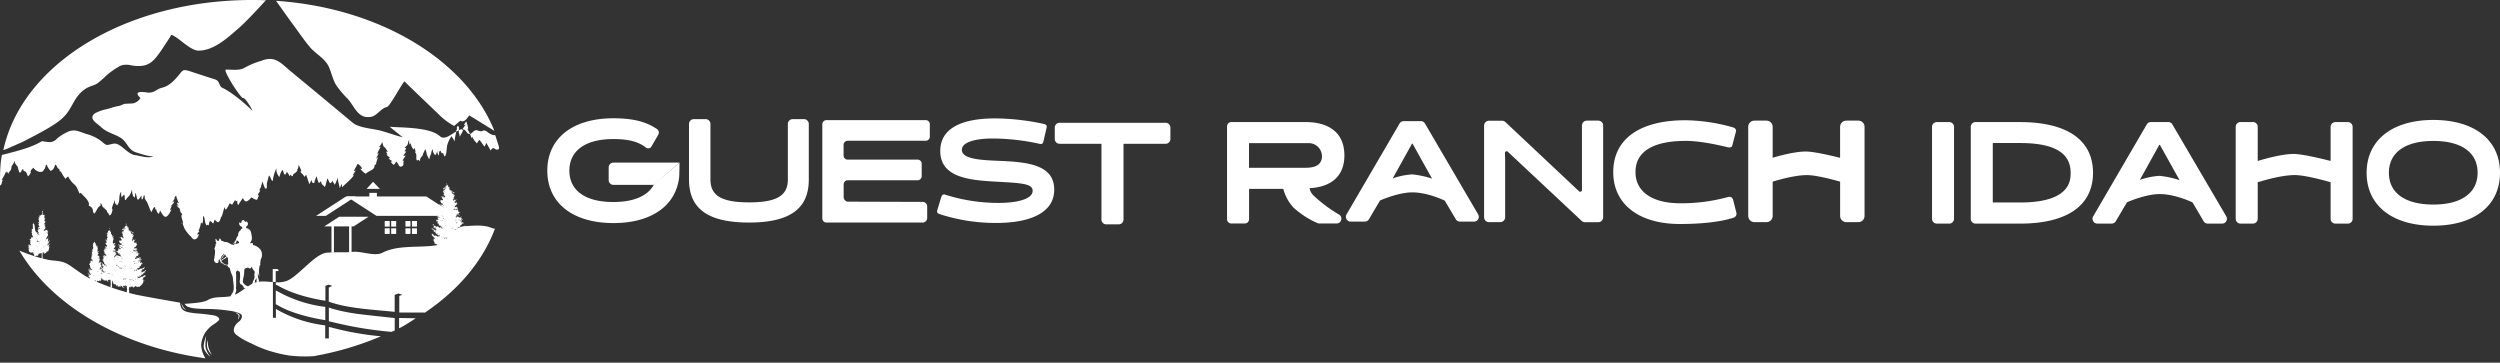 <svg id="Isolation_Mode" data-name="Isolation Mode" xmlns="http://www.w3.org/2000/svg" viewBox="0 0 839.52 121.78"><rect x="0" y="0" width="839.52" height="121.78" fill="#333333" stroke="none"/><defs><style>.cls-1{fill:#fff}</style></defs><path class="cls-1" d="M92.67.27c35 2.36 63.69 20 73.25 43.41l.08.25-8.41-5.18c-.64.77-1.63 2.65-3 1.77l-2.09 1.77a22.42 22.42 0 0 1-5.43-4.15c-2.43-2.31-8.88-8.46-11.23-10.82-.83.62-4.91 8.44-5.91 8.62-2 .37-3.36 3-5.39 3.3-4.4.75-5.5-3.61-7.84-6.13a30.33 30.33 0 0 1-3.85-4.59c-1.24-2-1.53-4.37-2.62-6.47-1.31-2.53-4.38-4.1-6.22-6.3s-3.5-4.64-5.23-7c-1.92-2.57-5.71-8-6.11-8.5ZM89.26.16c-.41.28-5.66 6.33-9.36 9.53C76.53 12.58 71.84 17 66.7 17c-2.89 0-6.61-4.44-9.05-5.26-.25-.08-.32.37-.59.77-1.77 2.65-3.68 5.84-5.4 7.6-2.1 2.15-4.43 2.3-7.43 1.87a6.85 6.85 0 0 0-3.15-.11 5.14 5.14 0 0 0-1.11.47 26.61 26.61 0 0 0-4.06 2.85 37.14 37.14 0 0 1-3.29 2.87c-1.07.64-2.48.89-3.59 1.57-4.33 2.62-4.47 6.61-7.82 9.83-2.46 2.37-6.88 4.73-14 8.39-.79.27-1.84.81-2.7 1.16-1.19.49-.78.41-2 .89-.2.08-.32.11-1.35.51v-.18C7.55 21.29 42.42 0 84.67 0Q87 0 89.32.09Z"/><path class="cls-1" d="M166.31 45.39c-2.1.09-3-2.1-4.2-1.47s-1.94-.87-3.08.19c-.61.57-1.45 1.59-2.37.19-2.13-3.27-6.39 3.8-8.95 1.43-3.42-3.17-13.63-2.82-16.79-3.17-.19 0 4.46 3.58 4.29 3.54-2.36-.62-3.32-1-6.75-2.05-3-.89-7.78-1-10-2.83L107 31.69l-9.75-8.06c-1.67-1.38-3.43-3.37-5.82-3.79a6.93 6.93 0 0 0-3.57.56 25.76 25.76 0 0 0-5.64 2.3c-1.81 1.14-4.29.6-6.37.69-1.14.05 5.06 9.8 5.81 9.55s3.59 4.76 3 4.18c-1-1-5.94-5.71-10-7.64-1.25-.59-.71-2.26-2.49-2.84-2.17-.64-8.31-2.71-8.96-2.89-1.82-.48-1.88-.09-3.16 1.45s-3.12 3.64-5.53 4.23c-2.14.52-2.44 1.69-4.7 1.68-.35 0-5.8-1.15-2.67 1.8a3.73 3.73 0 0 1-2.55 1.82l-2.6.12c-1.16.27-1.22.59-2.29.77-2.1.36-2.67.85-4.63 1.2a15.12 15.12 0 0 0-3.21 1.23c-2.38 1.83.85 3.4 2 4.56 2.07 2 4.52 2.29 6.74 3.73s2.32 3.95 5.09 4.83c1.56.48 4 1.39 5.75 1.29-1.44.88-4.58-.18-6.17-.38-2.52-.32-4.89-4.3-7.19-3.83l-1 .22c-1.45.35-1.36.37-3-1a14.07 14.07 0 0 0-5-2.46c-2.89-.91-4.13-1.92-6.86-.48a16.13 16.13 0 0 0-3 1.93 3.4 3.4 0 0 1-2.46 1.27 18.27 18.27 0 0 1-2.65-.33c-3.66 2.19-8.31 3.3-13 4.52 0 0-.23 0-.41.09s-.06.13-.12.34C-.13 55.67 0 62.17 0 62.26s.2-.06.2-.06c.28-.37.2 0 .46-1s-.06.11.3-.88c-.23.15-.3-.1-.52.17a11.43 11.43 0 0 0 1.61-3 2.84 2.84 0 0 1 .22.56c.15-.18.13-.21.29-.32 0 .21.13.47.16.72a3.19 3.19 0 0 1 .83-1.22c.06-.15.3-.8.38-1.09a.39.39 0 0 0-.32.16A23.28 23.28 0 0 0 5 54c0 .34.07.75 0 1.09a1.82 1.82 0 0 0 .15-.27 2.18 2.18 0 0 0 .72 1c.27.65.33 1.81.82 2.2a1.37 1.37 0 0 0 .65-1 2.07 2.07 0 0 1 .51-.22c-.1.89.52.53.88 1s.39 1 .67 1.42a3 3 0 0 0 1-1.5.2.2 0 0 0-.24 0 4.73 4.73 0 0 1 .39-.74c.12-.13.44-.44.64-.68.87 1.34 3.14 2.18 3.6.55.63-.22.26-1.5.9-1.51a6.06 6.06 0 0 0 .96 1.66c.67.72.23.37 1 0 .48-.2.74-1.63 1-1.67.41-.08.63 1.69 1.23 1.27 0 .29.21.68.2 1a.5.5 0 0 0 .36-.05A12.62 12.62 0 0 0 22 60.07c.28-.2.38-.65.93-.75a8.3 8.3 0 0 0 2.17 2.74c.78.69 1.12 2 1.67 3 .1-.15.27-.26.33-.36.71 1 3.26 2.79 2.69 4.38A2.22 2.22 0 0 1 31 70c.36.59.07 1.34.68 1.71.7-.59 1.23-2.66 2.09-2.51-.15.07.12-1 0-1.18a7.72 7.72 0 0 1 .87 1.86c.08-.2.22-.28.3-.41 0 1 1 .63 1 1.83a.3.3 0 0 0 .3 0c.09.36.42.75.53 1.09.73-.3 1-1.48 1-2.3a.22.22 0 0 0-.16.16c-.15-.81.79-2.28 1-3.19v1.62c.1-.2.27-.37.37-.56.08 1.79.86.21 1-.58s0-2.51.76-3.16a3.75 3.75 0 0 0 .13 1.91c.07-.24.66-.72.74-.92.65.41-.18 2 .83 1.76-.43-.17.69-1 1-1.45a6.09 6.09 0 0 0 .87-2.08c.11 1 .1 2.32.9 2.74a2.25 2.25 0 0 0 .09-1.45c.33-.2.47.88.53.85.35 2 .6 1.52 1.68-.14 0 .45 0 .93.06 1.38.63-.16.5-1 .82-1.51.34.43.11.82.29 1.28s.52.75.72 1.19c.51 1.07.83 2.16 1.41 3.3.43-.61.58-1.66 1.28-1.72 0 .25.07.55.05.77a.48.48 0 0 0 .37 0 1.75 1.75 0 0 0 .82 1.52 4.34 4.34 0 0 0 .41-1.12c.46.62 1.11 2.15 1.89 2.11s1.76-1.85 1.92-2.54a4.09 4.09 0 0 0-.52.46 6.61 6.61 0 0 1 .75-1.65 5.14 5.14 0 0 0-.53.31c.4-.6 1.12-1 1.28-1.78a2 2 0 0 0-.72.49c.19-.45.38-.48.55-1 .36-.25.22-.58.46-.75-.77.27 0-.18.3-.69a12 12 0 0 0 1 2.67 2.6 2.6 0 0 0-.67-.3c0 .57.35.85.67 1.29-.21-.24-.66-.3-.88-.57A3.47 3.47 0 0 0 60.3 70a5.9 5.9 0 0 1 .34 1.33 6.12 6.12 0 0 1-.4-.49 2.68 2.68 0 0 1 1 1.44 1.73 1.73 0 0 0-.31-.07c-.07 1 .7 2.36.51 3.17a1.29 1.29 0 0 1-.54-.63c.56.31.77 1.46 1.12 2.1a11.61 11.61 0 0 0 2 2.5c.71.72.91 1.39 1.89.83a2 2 0 0 0 .83-1.6c-.1.1-.43.16-.55.23.08-.45.56-.88.82-1.28a1.12 1.12 0 0 0-.41.09 8.09 8.09 0 0 0 .87-3c0 .17.4.44.39.51.58-.91.05-1.79.53-2.66.52 1.08.21 2.14 1 3.23.39-.16.07-.39.69 0 .37-2 .4-1.69 1.49-.63.29-.36.28-1 .62-1.33a1.65 1.65 0 0 0 1.06.89c.73-.23.69-1.31 1.08-1.81.55-.73 1-4 1.19-3 .23 1.55 1.09-.73 1.69-1.59 0 .13.73.42.7.6.35-.6.73-1.06 1.09-1.79 0 .14.14.43.17.62.12-.09.33-.11.49-.31 0 .52 0 1.18.35 1.52.41-.72 1-1.59 1.54-2.34.63 1.08 1.06 1.93 2.91-.3a3.46 3.46 0 0 0 1.87.88 11 11 0 0 1 .67-1.52h-.43c0-.57 1.35-1.95.55-1.66-.31.11 1.08-1.76.44-1.64.44-.2.35-.79.52-1.3.41.77.54 1.59 1 2.41a.65.65 0 0 0 .23-.26.45.45 0 0 1 .17.25c.3-.64 0-1.34.19-2a22.47 22.47 0 0 1 .68-2.48c.61.55.59 1.64 1.25 1.87a13.09 13.09 0 0 1 1.23-4.26 3.79 3.79 0 0 0 1 2.94 6.71 6.71 0 0 1 1-2.42c.47.53.32 1.38.93 1.64a4.07 4.07 0 0 0 .62-1.09c.22.78.69.69.71 1.61 0-.09.48-.47.51-.54.75 1.07.69.22 1-.34.07.27 1.77-1.25 1.13-1.22.6-.87.3-.62.62-1.78.36 1.1 1.2 2.36.62 2.27s1 1 1.3 1.88c0-.18.51-.66.52-.84.4 1 .64 2.11 1.14 3.24a6.18 6.18 0 0 1 .81-1.45c-.08.71.18 1.22.81 1a7 7 0 0 1 .81-2.26 8.54 8.54 0 0 0 .68 2.26c.38 0 .5-.42.79-.6 0 1.16.82 1.42 1.13 1.87s.72-2.19 1-2.77c.49.56.79 2.77 1.65.73-.07.21.85 1.23.77 1.46a13 13 0 0 0 1.11-2.76c-.31.63.5 3 .58 3.82.1-.14.58-1.27.68-1.4.06.09.05 1.06.13 1.12.93-1 3.08-2.68 4.12-4.23-1.68 1.26 1.32-2.14.08-1.24-.77.56.81-1.84 1-2.38.11-.31 2.53 2.19.9 1.6-.2-.07 1.6 1.91 1.94 1.62 1.31-1.14 3-1.17 2.85-2.85 0 0 .61-.2.52-.35a7.94 7.94 0 0 1 .76-2.34c-.11.17-.69.41-.82.6a19.83 19.83 0 0 0 1-2c-.08.19-.48.27-.55.45.13-.83.93-1.77 1.14-2.64 0 .19-.8.57-.31-.08a2.7 2.7 0 0 0 .82-1.56c0 .48.36 1.09.38 1.58a4.8 4.8 0 0 1 1.48 1.93c-.13 0-.47 0-.54-.19a2.3 2.3 0 0 0 .57 1.06l-.43-.05c.2.55 1 .86 1.23 1.32a4.23 4.23 0 0 0-.49 0c.2.51.91.63 1.23 1.07-.08-.06-.5.09-.57 0a2.67 2.67 0 0 0 1.07 1.15 8.66 8.66 0 0 0 .84-1.1c.63.54.89 2 1.68 1.67 1.23-.46.28-1.15 1-2.1-1.47 1 .45-1.49.53-1.63-.32.25-.85-.13-1 .44.2-.76.84-1.17 1.13-1.88-.11.18-.44 0-.56.14.06-.53.47-.65.5-1.22-.11.18-.47-.13-.56.07.35-.61 1-.77 1.14-1.51v.22a3.91 3.91 0 0 1 .44-1.55 4.11 4.11 0 0 0 .19 1.69 4.79 4.79 0 0 1 .29-.56 4.91 4.91 0 0 0 1 2.22 3.3 3.3 0 0 0 .25-.63 5.06 5.06 0 0 1 .4 1.21c-.12.06 0 .27-.15.31.83.9.16 1.56.58 2.72a1.84 1.84 0 0 0 .6-.2c.31.5.17.16.56.37-.23-.55.16-1 .47-1.54a.32.32 0 0 1 0 .27 5.35 5.35 0 0 0 .62-1.54c.06 0 .06.11 0 .21a8.77 8.77 0 0 1 .61-1.35 8.14 8.14 0 0 1 .52 1.82 17.26 17.26 0 0 0 .83 1.67 4.76 4.76 0 0 1 .76-2.16 5.31 5.31 0 0 1-.22.49 5.86 5.86 0 0 1 .57-1.95 2.92 2.92 0 0 0 .88 2.16 2.57 2.57 0 0 0 .62-1.62 2.89 2.89 0 0 0 .61 1.77c.13-.69-.17-1.52.61-1.65 0 .3.26.62.28.86.16-.08.44 0 .57-.11a2.57 2.57 0 0 0 .47 1.19c.71-.53.62-2.85.88-3.84a8.46 8.46 0 0 1 1.47-3c.26.76 1.05 1.33.93 2.06.09-.86.63-4.54 1.23-5a6.94 6.94 0 0 1 .25 2.08c.19-.52.19.67.34 1.07.21-.76 1-1.52 1.09-2.34 0 .09-.36.11-.4.2a11.94 11.94 0 0 1 1.32-2c-.08.1-.52.31-.55.15 0-.43.48-.8.66-1.22.38.88.89 2.82.54 2.53-.51-.44 1.15 2.07 1.19 3.21.06-.19.19-.37.26-.56a8.64 8.64 0 0 0 1.66 2.28A3 3 0 0 1 161 47c.65.62 1.07 1.59 1.74 2.22a7.68 7.68 0 0 0 .54-1.28c.34.53 1.1 1.93 1.45 2.59 1.1-1.44 1-.52 2.06-.29a.62.62 0 0 0 .79-.73c0-.07 0-.25-.07-.33s-.06-.16-.09-.29-.36-1.14-.31-1Z"/><path class="cls-1" d="M77.69 99.44h-.23c-.04 0 0-.1 0-.13a.92.92 0 0 0 .16-.2c0-.08.07-.06.09-.08a.26.26 0 0 0 .07-.14v-.2l.28-.28c.65-1 .42-2.69.2-4.32a5.33 5.33 0 0 0-.26-1.56 11.57 11.57 0 0 1-.86-2.59.85.85 0 0 1-.7-.79 2.8 2.8 0 0 1-1.79-.75.18.18 0 0 1-.23-.12c-.18.11-.55-.63-.55-.77s-.13-.2-.14-.23c0-.25-.17-.36-.19-.11 0 .08-.05.06-.06.07l-.09.23v.32a.54.54 0 0 0 0 .21c0 .06-.13.13-.15.15-.18.22-.49.2-.8.15a2.12 2.12 0 0 0-.4-.46c-.17-.15-.17-.44-.17-.73a4 4 0 0 0 .19-.78c-.1 0-.08-.07 0-.24a10.13 10.13 0 0 0 .15-2c-.34-.77-.14-.87 0-1a1.32 1.32 0 0 1 .34-.84c-.09 0-.17 0-.25.17a1.06 1.06 0 0 1 .42-.79 1.72 1.72 0 0 1-.32-.6c0-.5 0-.62-.06-.65s0-.16 0-.18c.29 0 .41.29.52.57l.09.07h.43l.07.05h.07a1.26 1.26 0 0 0 .09-.6c0-.14 0-.22.1-.19.35.06.49.36.57.74h.07c0-.1.75.29 1.22.45.63-.16 1.58.51 2.44.94l1.15-1.58a4.09 4.09 0 0 0 .16-.42c.21-.6.41-.92.6-1a1.5 1.5 0 0 1 .07-.56 1.73 1.73 0 0 1 .91-1.41.3.3 0 0 1 .18-.4c.32-.15.39-.27.31-.36a.58.58 0 0 1-.2-.38 1.13 1.13 0 0 1-.88-1c0-.38.11-.47.29-.4a.62.62 0 0 0 .34.22h.09a1.46 1.46 0 0 1 .4-1H81.6a.18.18 0 0 1 .25 0 1.94 1.94 0 0 1 .46.63c.33-.3.61-.26.83.14a1 1 0 0 1-.49 1.38v.23a1.27 1.27 0 0 0 0 .14.77.77 0 0 0 .11.15.25.25 0 0 0 .15.08h.25s.11.07.15.11l.4.25c.64.45.69 1.57.87 2.54a2.41 2.41 0 0 1-.65 2l.1.08h.33a.1.1 0 0 0 .12-.07c.36 0 .54.14.48.68a4.13 4.13 0 0 1 2.57 1.65 3.13 3.13 0 0 1 0 3.26.28.28 0 0 0 0 .1.48.48 0 0 1 0 .17 2.48 2.48 0 0 0-.08.27 1.24 1.24 0 0 0 0 .34.68.68 0 0 1 0 .13.8.8 0 0 1-.08.17s0 .19 0 .27a1 1 0 0 0 .11.29 1.12 1.12 0 0 0-.19.16l-.07.09a8 8 0 0 0-.04 3.82 1.73 1.73 0 0 1-.22-.89c-.06-.08-.06.36 0 .66a2 2 0 0 1-.18-.93c-.11 0-.09.59.06 1a.54.54 0 0 0 .07.13.54.54 0 0 1-.07-.13 4.19 4.19 0 0 1-.23-1.62 6.29 6.29 0 0 0 .22 2.58 2.64 2.64 0 0 0 .1.31.36.36 0 0 1 0 .18v.3c0 .03-.07.07-.11.09l-.1.17a.58.58 0 0 0 0 .23 1.57 1.57 0 0 0 0 .24.76.76 0 0 0 .09.18 1.11 1.11 0 0 1 0 .26V96a.19.19 0 0 1 0 .08l-.18.09-.34.06h-.18a2 2 0 0 1-.31-.06c-.08 0 0-.1 0-.13v-.15c0-.03 0-.15.05-.21a.93.93 0 0 1 .14-.22l.06-.07a3.55 3.55 0 0 0 .17-.63.59.59 0 0 0-.09-.34 4.56 4.56 0 0 0 0-1.21.59.59 0 0 0 0 .17l-.19.39-.19.19-.12.14V94.67l-.14.26v.15a2.14 2.14 0 0 1-.14.88s0 .08-.08.14a1.82 1.82 0 0 1-.14.19c-.06.08 0 .1 0 .21a.83.83 0 0 0 .06.27 1.52 1.52 0 0 1 0 .23.65.65 0 0 1-.06.21l-.08.16a.5.5 0 0 1-.08.12h-.24a.75.75 0 0 0-.15 0s-.25 0-.26-.08a1.19 1.19 0 0 0-.1-.18 1.11 1.11 0 0 1 0-.23s.06-.18.09-.3.1-.25.1-.27.06-.17.09-.25a12.63 12.63 0 0 1 .71-2.25 2 2 0 0 0 .27-1.08c-.1-.73-.06-1 0-1a1.06 1.06 0 0 0-.07-.87c-.6-.58-.8-1.06-.73-1.47a.65.65 0 0 0-.15.1s-.08.12-.11.15a3 3 0 0 1-.15.26l-.24.14a.49.49 0 0 1-.3-.07c-.08-.07-.22 0-.29-.16s-.2-.07-.26-.06l-.16.08-.27.07-.29.07c-.29.07-.42.4-.44.89a10.06 10.06 0 0 1-.21 2s-.09.25-.13.36l-.08.76c-.19.94.43 1.35 1 1.76l.24.1.29.1.16.18.15.17a.89.89 0 0 1 .13.23s0 .25 0 .36a1.33 1.33 0 0 1-.32.35.44.44 0 0 1-.18 0 1.23 1.23 0 0 1-.4-.23 2.78 2.78 0 0 1-.25-.25.36.36 0 0 0-.12-.08.44.44 0 0 1-.49-.37 2.44 2.44 0 0 0-.65-.84.56.56 0 0 1-.55-.62c-.17-.12-.14-.39-.09-.68a10.48 10.48 0 0 0 0-3 4.42 4.42 0 0 1-.71-.43c-.3-.12-.6.58-.57.73a.57.57 0 0 1 0 .13s0 .28.06.39v.81a2.11 2.11 0 0 1 0 .23 2.81 2.81 0 0 0 0 .29V96.21a1.41 1.41 0 0 1-.09.37 2.57 2.57 0 0 0 .08.41 2.2 2.2 0 0 1-.1 1.2s-.15.13-.17.15v.09a.8.8 0 0 0 0 .23v.3a.43.43 0 0 1 0 .17l-.07.17s0 .08-.06.07l-.57.1a1.09 1.09 0 0 1-.23 0 .75.75 0 0 1-.3-.06M76.4 88.9c.09-.05.19-.14.28-.19a1.43 1.43 0 0 1-.08-.37 1.8 1.8 0 0 0 0-.47 2.78 2.78 0 0 1 0-.52 2.44 2.44 0 0 0-.07-.39v-.27c0-.1-.07-.12-.11-.17l-.25-.27c-.08.06-.13.21-.23.26s-.06.09-.09.12-.16.09-.23.15a2.94 2.94 0 0 1-.46.25 3.28 3.28 0 0 0-.43.33 1.25 1.25 0 0 1-.41.18c-.07 0-.06.13 0 .15h.08s.06.09.07.11.07.22.13.32.17-.12.19-.11 0 .11 0 .15a1.43 1.43 0 0 0 .14.2.41.41 0 0 0 .33.15c.08 0 .1.14.17.19a.91.91 0 0 0 .46.16c.16 0 .35.13.52 0m-2.1-1.58a3.86 3.86 0 0 0 .41-.2 1.3 1.3 0 0 0 .22-.19c.12-.11.28-.16.39-.26s.25-.26.4-.37.19 0 .25-.1.09 0 .09-.06-.06-.07-.09-.09a1.21 1.21 0 0 1-.22-.23s-.17-.3-.2-.26a3.63 3.63 0 0 1-.27.28c-.06.06-.27.23-.3.31s-.13.35-.25.41a1.52 1.52 0 0 0-.5.51.83.83 0 0 0-.16.31s0 .11 0 .08a.49.49 0 0 1 .21-.14m-.29-.21c.06-.11.07-.19.17-.26a.68.68 0 0 0 .23-.18c.17-.25.38-.49.52-.75a1.08 1.08 0 0 1 .34-.3s.1-.06.11-.12-.18-.15-.16-.27a1.18 1.18 0 0 1-.2.28s-.08.15-.13.19-.2.09-.28.16a1.36 1.36 0 0 0-.32.59c0 .08-.08.11-.11.19a1.12 1.12 0 0 0-.16.28c0 .05-.06.29 0 .19m4.65-5s.07 0 .09-.07 0-.06 0-.09a2.23 2.23 0 0 0 .13-.44.88.88 0 0 1 0-.17 2.18 2.18 0 0 0 .12-.2 1.73 1.73 0 0 0-.15.27c-.15.27-.43.41-.61.68a1 1 0 0 0-.1.22.76.76 0 0 0 .52-.17M79 82a2.49 2.49 0 0 1 .29-.11h.22c.03 0 .36-.13.52-.21s.12 0 .14-.08h.07c.08-.06 0-.28-.05-.36a.49.49 0 0 1 0-.13c0-.06-.18 0-.23-.06s-.23-.19-.36-.33a2.69 2.69 0 0 0-.21.52.55.55 0 0 1-.12.19 2.74 2.74 0 0 0-.19.34 1.36 1.36 0 0 1-.1.21s-.07.08 0 .11m.27-.94c.09-.18.19-.31.28-.49a.26.26 0 0 0 0-.15s-.06 0 0 0-.15.33-.23.45-.07.15-.1.21 0 .09 0 .09v-.07M116.37 65.97h26.79l10.05 6.52h-26.79l-10.05-6.52z"/><path class="cls-1" d="M119.47 65.97h-3.28l-10.06 6.52h3.28l10.06-6.52zM123.77 72.77h-9.85l-5.03 3.26h9.85l5.03-3.26z"/><path class="cls-1" d="M111.31 75.72h.83v9.16h-.83zM117.23 75.72h.83v9.16h-.83zM124.03 64.77h2.53v1.7h-2.53zM129.19 74.22h1.68v1.88h-1.68zM131.36 74.22h1.68v1.88h-1.68zM129.19 76.67h1.68v1.88h-1.68zM131.36 76.67h1.68v1.88h-1.68zM136.16 74.22h1.68v1.88h-1.68zM138.34 74.22h1.68v1.88h-1.68zM136.16 76.67h1.68v1.88h-1.68zM138.34 76.67h1.68v1.88h-1.68zM125.28 61.04l-2.18 2.39h4.47l-2.29-2.39zM148.28 82.23h-.06v.08h.11v-.08Zm.35-.18v.06h.08v.07h.05v-.14Zm2.61-.18h-.06a.29.29 0 0 1 .13 0v-.08Zm.24 0v.06h.15v-.06Zm-3.74-.2h-.11.05-.07.13Zm2.67-.2a.15.15 0 0 1-.07.13c.06 0 .07-.07.14-.08Zm-.39 0v.07h.16v-.14h-.05Zm2.51-1V80.7h.08l.11-.11v-.08Zm-.12-.22a.16.16 0 0 0-.13 0l.05.07h-.11v.06h.19Zm-1.21 0-.07.06h.09v.06s.23 0 .14-.1h-.09Zm.49 0c-.07 0-.24 0-.24.14l.11.07H152c0-.06 0-.1-.08-.07s0 0 0-.06h.12v-.09s-.12.06-.22.1-.06 0-.05-.07m.44-.05c.05.08 0 .09-.06.05v.08h.19l-.05-.05Zm.73 0h.14a.32.32 0 0 0-.14 0m.28-.16.06.14h.06V79.91Zm-4.08 0v.09l.05.05s.09 0 .06.06h.09v-.34Zm4.85-.18.05.14s.12.07.19 0v-.1H154c.07 0 0-.08-.06-.06m-1.41 0h.14a.09.09 0 0 1-.09 0Zm-2 0h-.22v.08h.1Zm-1.26 0-.05.17s.3 0 .23-.08h-.08c0 .07-.07 0 0 0v-.07Zm.36.16a.62.62 0 0 0 .31 0h.16s.16 0 .09-.08-.28-.06-.39-.16-.14 0-.14 0 .13 0 .13.12-.19 0-.16.08m-.21-.27v.15h.14v-.06l-.05-.08Zm-.59 0c-.07 0-.13 0-.16.09h.16Zm-.29-.13-.13.11h.1Zm5.72-.13-.06.08v.08h.11a.21.21 0 0 0 0-.16Zm-.24 0h.16l-.05-.11Zm-6.3-.05-.05.12s-.13-.06-.14 0v.1h.08l.11-.06v-.13Zm1.37 0H149v.08h.06v-.07h.06Zm-1.53-.54v.12s-.12 0-.13-.09v.1c.07 0 0 .12.11.07a.38.38 0 0 1 .21-.1s0-.09 0-.1Zm3.77-.11h.06v-.06s-.05 0 0-.08Zm-4.22-.4v.14h.06v-.09l-.05-.05Zm8.26-.08v.08h.14V78a.54.54 0 0 1-.18 0m-5.11-.14v.06c0-.07.05-.08.06-.14Zm4.63-.11.09.09v-.09h-.13m-8.48-.24-.08.14h.13l-.07-.08v-.09Zm-.07-.18a.54.54 0 0 1-.18 0v.08h.16Zm6.89-.14h.13a.57.57 0 0 0 0-.13Zm-.42-.24v.13l.05.06h.22v-.11h-.07v-.07Zm.66 0v.13l.06.18h.21c0-.13-.09 0-.12 0l.1-.08h.12l-.07-.13h-.14v.13c0-.05 0-.26-.11-.19m-.29.21s-.15-.22-.22-.16v.15h.06c.06 0-.25.2 0 .22h.14Zm-1.31-.57v.13h.16v-.11h-.05Zm-3.45-.12h-.07v.14h.13Zm-1.86 0v.08a.39.39 0 0 1 .14 0Zm5.21 0a.43.43 0 0 1-.16 0v.11h.07a.07.07 0 0 1 .09 0Zm.34-.18H152v.11h.11Zm-3.32-.05v.2h.07v-.19Zm-.66 0v.08h-.1c.12 0-.1.06 0 .17a.08.08 0 0 0 .08 0v.08h.2l.09-.15v-.08s-.1-.1-.14-.07m.51.43a.22.22 0 0 0 .06-.22v-.24c0-.02 0 .17-.1.16s-.05 0-.07 0 0 .1 0 .11v.22Zm1.08-.79v.12-.12Zm.32-.2v.06H149.99v.09h.01Zm-.51-.15v.15a.19.19 0 0 0 .14 0v-.11Zm5.62-.54V75a.31.31 0 0 0 .19 0v-.06a1.2 1.2 0 0 1-.19 0m-2-.19-.16.07v.05l.1.11h.11a.11.11 0 0 0 0-.15v-.09Zm.07 0v.06h.14v-.06l-.09-.05Zm-.23 0v.09h-.14s.16.06 0 0h.08l.11-.06v-.08Zm.57-.19h-.08v.11h.09v.06h.07v-.09h-.11Zm.82-.16.09.12v-.08h.08Zm-1.81-.18a.15.15 0 0 0 0 .07v.09h.06s-.05 0-.05-.08Zm.48-.06a.18.18 0 0 0 0 .13h.1a.21.21 0 0 0-.08-.11Zm-6.52 0a.86.86 0 0 1-.16 0v.08h.1v-.05.05Zm1.94-.17V74l.09.07h-.07c-.13 0 0 .16 0 .14l.13-.18h-.09Zm.23-.05h.11-.11.14v-.08Zm-.3 0s0 .07 0 0h-.05V74h.09l.05-.08v-.12Zm4.5 0v.08l-.19-.07c-.06 0-.08.1 0 .13s.12 0 .14 0l.13.08H153v-.14Zm.38-.13-.1.08v.06h.13v-.06Zm.7 0a.19.19 0 0 0-.13 0v.07h.08v-.06Zm-5.88 0v.06h-.2a.15.15 0 0 0 0 .13h.07l.07-.07h.06v-.09Zm6.41-.12-.11.14-.15-.06h-.11s.11.13 0 .14l.19.09v-.07a.32.32 0 0 0 .23 0v-.06h-.1v-.06Zm-7.35-.07v.11h.07v.07a.26.26 0 0 0 0-.19h-.09Zm-.4 0v.06h.16v-.06Zm6.33 0v-.07a.13.13 0 0 0-.14.06v.06a.22.22 0 0 0 .16 0m1.77-.17h-.26v.11h.14c-.15.09 0 .15.17 0v-.08Zm-5.78 0a.49.49 0 0 0-.06.17h.06a.32.32 0 0 1 0-.14m-.55 0v.14h.07a.61.61 0 0 1 0-.14Zm.25-.25v-.06h-.11c-.03 0-.08.27.05.21l.3-.15-.07-.06Zm-1.49-.24c0-.16-.15-.11-.19-.08s0 .15.08.17l.32-.06.07-.06c0-.06-.05-.09-.1-.06Zm1.73-.24H149v.12-.07Zm-.39-.08c0-.05 0 0 0 0h-.05v.07a.32.32 0 0 0 .19.05v-.08Zm-1.84-.09v.19c.09.07.27 0 .34 0v-.12a.15.15 0 0 0-.17 0Zm7.2-.22v.1c.05-.06.06 0 .12 0v-.41h-.06Zm-1.61 0 .09.06h.05a.17.17 0 0 0-.14 0m.68-.33h.14v-.12h-.14Zm.65-.44v.12h.14v.11h.1v-.13Zm-.25-.07v.08a.23.23 0 0 0 .14-.07v-.06Zm.18-.13v.13h.14l-.06-.08Zm-4.54-.5h-.08v.06h.13Zm3 0h.22-.22m1.57 0v.08h.14v-.09Zm-2.11-.27a.26.26 0 0 0-.14.09h.14Zm-3.15-.13-.12.06v.07h.14v-.1Zm4.66-.28h-.11v.06c0-.08.05 0 .11 0v-.06Zm-5.36.05c.08.08.15-.1 0-.07h-.19v.17c.06 0 .14-.08.08-.1Zm.31-.17-.05.07h.09v-.07Zm4.8-.06c-.24-.17-.29 0-.31 0s0-.07-.13 0h-.07c0 .1.21-.05.31-.1Zm-3.6-.22h-.19v.09H149.36Zm-.24-.32a.39.39 0 0 0-.21 0v.09H149.1Zm.81 0v.09h.14v-.09Zm-1.15 0-.1.06v.06h.12v-.06l.14-.08Zm-.05-.2a.29.29 0 0 0-.22.07c-.05 0 0 .22.09.21s0-.1 0-.11h.11c0 .1.18.13 0-.12m-.32-.2v.07h.16v-.05Zm4.12-.09h-.07v.14l.08-.11V69Zm-3.72-.14h-.11.14v-.09Zm.1 0s-.05.08 0 .11l.18.12.09-.06v-.1H149l.07-.1Zm2.94-.17v.07h.19Zm.75-.26h.06l.06.09a.14.14 0 0 0 0-.11.21.21 0 0 0-.11 0m-1.36-.44h-.1V68c.06 0 .15 0 .16-.09Zm-2.19-.2v.06h.1v-.12a.1.1 0 0 1-.12 0m.73-.29c0-.06-.12-.05-.16 0Zm.48-.63v.07h.11l-.05-.05h-.05Zm0-.18.1.06h.06v-.07h-.16m1.76-.68a.11.11 0 0 0 .1.08h.07Zm-2.62-1.45v.09a.17.17 0 0 0 .14 0v-.07Zm.18-1.08s0-.09-.07-.1-.14 0-.12.08.16 0 .17 0-.06.15.07.24c0-.07 0-.13-.07-.1Zm-4.43 11.92ZM147.43 79.29l.24-.13v-.11h.07-.16c.09.1-.17.14-.17 0l-.13.22h.05v.05h.12Zm3 3.88Zm-.14-20.91v.07h.11s.08 0 .11-.06 0 .06 0 .1v.16c.1 0 0 .18 0 .22l.14.1a.26.26 0 0 0 .32 0s0 .56-.1.38l-.23.08c0 .09.24 0 .33 0V63.89v-.12c0 .07.14.23.21.21s0-.08 0-.09.08-.14.05-.27l.14.36s.13-.06.09-.11l.13.08s-.13.23.08.14v.18h-.15l-.11-.07h-.19l.32.15.14-.11h.07l.08-.14c.08.07.17 0 .19 0v.06s-.13 0-.07.14h-.19v.16h-.19v.06s.18.09.25.17c-.11 0-.11 0 0 .11l-.05.18.1.11s.29-.27.29-.28l-.14-.1c0 .07-.16 0-.14-.06s0 .06.11 0l.06-.18c0-.06 0-.14-.11-.13h.16c.17.25.06.2 0 .24s0 .12.06.08l.31-.18s.17.15 0 .19l.14.13s-.08.1-.12.07l-.13-.1c-.05 0-.25.1-.18.1l-.16.2c0 .08.18.09.19 0h.15c.21 0-.16.28.06.25h-.18s.05.07.05.1-.15.08-.18.08l.13.13.12-.12c-.22-.12.44-.25.21.12l-.18.08h.22l.09-.09.06.18a.4.4 0 0 0-.27.41h-.1l-.11.11c0 .13.26.11.35.22h-.35s.08.06.1 0l.14.1a.41.41 0 0 0-.22 0c0 .53-.07 0-.12.37l-.11.11h-.05l.16.09v.06l.11.15c.1-.05.1-.17.14-.23h.07l.1.15-.1-.11v-.14l.19-.12c-.15.19.21 0 .24.18l.31-.11v-.08s.14.13.1.17-.11 0-.15 0h-.07s.11 0 .11.08a.23.23 0 0 1-.16 0l-.24.12h.26c.09.25-.17 0-.25.08.06 0 .19.06.15.18s-.35-.09-.22.1h-.26s.1.11.11.13a2.06 2.06 0 0 1 .12.26h.22v.11h.11v-.17h.06s.32-.2.31 0l-.13.16.07.05.19-.05s.14.06.08.11-.29-.07-.17 0l.09.16c-.13 0-.11-.13-.11-.13s-.15.16 0 .09l-.13.15.18.07h-.15l-.1.07v.21c-.05 0-.12 0-.1.07l-.18-.06c-.14 0 0 .12 0 .16s-.15 0-.21 0l-.16.11.11.1h.06v.22c-.07 0-.12.14.1.1.07 0 0-.08 0-.1s.21 0 .3 0 0-.09 0-.11h.11s-.05.09-.05.11h.05l.13-.14v.17l.14-.08c.14.44-.25.33-.55.35-.07.09.1.07.14 0l.24.11.17-.06.14.09h.16l-.15.12h-.16c.05 0-.17.2-.19.18s-.17 0-.14 0h-.25l-.22-.19-.15.11h-.16c.09.19-.22 0-.22.16l.12.11.17-.06v-.05h.1v.17h.06l.16-.11s-.06-.08-.05-.09.08 0 .12 0 0-.08 0-.11l.17.21s-.08 0-.05.06l.2.18.07-.16s.12-.07.08-.07l.16-.15h.09l.14.23v.08l.19.1v.13c0 .03-.09-.19-.17-.1s0 .15.1.1v.15l.06.12h.16c0 .1.12.1.16.1h.34c.07.19-.32.09-.4.11s0 .1 0 .1h.08v.11s-.09-.08-.14 0a.56.56 0 0 0-.07.48l.14.06s0 .13-.06.09-.59-.17-.65-.15v.06s0-.06 0 0l-.1.13s-.12 0-.08.05l.55.27s0 .07-.08 0-.2-.15-.3-.13v.11l-.17-.09s-.31-.06-.22.1l.21.07s.08.11 0 .13-.27 0-.31.21c0 0 .1.1.11.07s.15.17.37 0c0 0 0-.14-.09-.1a.62.62 0 0 1 .46-.1h.06v.06h.07l.02.19a.85.85 0 0 0 .47 0c0 .06.22-.07.2-.13l.25-.16.1.07-.19.12.06.06v.18s-.46-.13-.31.06h.18s.14.14.16.06l.29.17-.13.05.11.1.12-.07c0 .06.16 0 .16.06s-.11.12-.06.13h-.2s-.1.19-.21 0l-.23.09v.07h.16c.14-.17.23.14 0 .13l-.2-.09c-.42-.13 0 .35.18.12L155 74h-.08l.11.1c.05-.06.15 0 .1.06a.45.45 0 0 1-.35.09c0-.08-.15 0-.16 0 .08.19.4 0 .58.08l-.22.06.06.1h-.16v.18c0 .18.27-.07.35.09l.11-.11v-.06h.13c.09 0 0 .13.07.19l.15.07v.13c0 .05-.2 0-.26.06l.16.12v.06l-.3-.11v-.06c0-.06-.07-.08-.08 0v.07H155l.16.12-.19.1.11.1c-.12 0 0 .1 0 .12s-.21-.21-.31.11h-.16c-.08.09-.18.23-.12.32h.21v.16c-.1.09-.1-.2-.24-.1l-.08.16h-.21c0-.07 0 .16-.08.24l-.17-.11c-.08 0-.25 0-.19.19l-.13.09c0 .06.09.21.16.12h.25a.6.6 0 0 0 .43.12c0-.06 0-.25.07-.25h.15s0-.1.07-.09a.33.33 0 0 0 .29-.09.11.11 0 0 0 0-.11h.15l-.13.09c-.08.14.27 0 .31.07l.11-.13h.24a.06.06 0 0 0 0-.07l.14-.09h.22v-.08l-.14-.06a1.06 1.06 0 0 1 .47-.39h.11l-.09.07a1.16 1.16 0 0 1-.33.11h.22v.06h-.18v.11l.13.08h-.19l.2.09s0 .07-.08 0c-.08 0-.21 0-.15.07a.65.65 0 0 1-.41-.07c-.17 0-.1.13-.05.22s.22-.06.26 0h-.08v.09a.39.39 0 0 1-.26 0l-.2.06s-.1.07-.06.14.09 0 .11 0l.22.07v.08l-.06-.06h-.19c0 .05-.08.09-.11.09a.89.89 0 0 1 .29.22l-.25-.07h-.19c-.08.06.1.08.12.1v.06h-.09s.17 0 .12.09h.35c.02 0 .41-.34.48-.21a7.19 7.19 0 0 0 .59-.51h.23l-.15.06.16.07h-.26c0 .05.07.14.1.07l.17.09c-.12-.06-.13.1-.22.14s-.23-.1-.31 0l.17.07s.12 0 .08.06-.09-.06-.12 0v.08h-.12c-.01 0-.07 0 0 0l.14.09v.18a.93.93 0 0 0-.33 0h-.1v.17s-.1.1-.14.07 0-.09-.09-.11l.24.21h.13s-.14.09-.17.06h-.07v.15l.17.12a.39.39 0 0 0-.29 0l-.1-.15c-.06.13-.28.15-.22.22l.07.13-.12.09s-.07-.16-.14-.1v.15s-.14 0-.09.11a.5.5 0 0 1-.29.09l-.13-.14-.09-.06h-.09l.23.17a.06.06 0 0 0-.09 0l.12.1h.14v.16c-.06-.08-.24-.06-.32 0 .09.08-.11.16-.13.08h-.14c-.12 0 .12.09 0 .2l-.13-.22c-.08.25-.24-.11-.4 0v.06h.13c.03 0 0 .08 0 .08l.26.17h.11v.08h-.13l.07.05s.15 0 .11-.08l.19.09s0 .1.13 0v-.07l-.22-.12a1.93 1.93 0 0 0 .45.1v-.09s-.18 0-.13-.06.18 0 .19 0l.11-.11h.17s-.07-.09-.07-.14l.1-.1.13.07c0 .11-.05.07-.08.1s0 .11 0 .1l.14-.07s.22 0 .17-.06a2.3 2.3 0 0 1 .85-.5s0-.12.06-.08l.11.2h-.07s.17.13.09.18-.17 0-.24 0l-.06.05s.12 0 .08.1h.15v.14c-.09.09-.32 0-.44 0s-.09.09-.1.12v.05c.05 0 .05-.12.16-.07-.12.11-.41.13-.34.25l-.18-.07c-.12 0 0 .1 0 .14l.17.1h.07-.12l.15.09a.59.59 0 0 1-.48-.07c0 .11-.09 0-.11 0h-.07a1.71 1.71 0 0 0 .72.27c.23-.16.14.35 0 .07H156v.1l-.06.15c-.05.19.23 0 .34.06l-.23.09-.16.08c.11 0-.06.16 0 .2l.13.16h-.26a.15.15 0 0 0 .1.15c-.27 0-.26.32-.43.47s-.05.13-.16.16l-.19-.2c-.13 0 0 .19 0 .1l.14.15-.16.19c-.11 0-.06 0-.06-.07v-.06l-.41.42c-.13.06-.09-.13-.13-.18l-.15.13h-.26v.11H154l-.07-.15s-.07.07-.06.09l-.13-.16c-.08 0-.3 0-.26-.06h.18c.02 0-.3-.17-.33-.14s-.13.17-.08.24.09 0 .12 0 0 .08 0 .09-.2 0-.27 0l-.13-.07c-.07 0-.06.09 0 .09a.5.5 0 0 0-.27.2h-.24l.08-.16a.73.73 0 0 1-.16-.23l-.12.08-.08-.08-.15.1h-.09l-.33.32v.7c0-.06.17-.37 0-.27l-.18.17s-.06 0-.09.08-.07 0-.08-.06h-.07c0 .06.06.11.08.18s-.21.42 0 .38a1.73 1.73 0 0 0 0 .68l-.75-.4v-.07c.12-.25.09-.31-.06-.55v-.08a.31.31 0 0 0 0-.13v-.35c-.14-.12-.36-.32-.51-.21s.08.13.08.16a.5.5 0 0 1 0 .27l-.15-.17v-.07l-.27-.08v-.06l-.13-.1v.11-.07s0-.06 0 0-.12-.07-.16 0l-.15.25.13.18c.08.22.19 0 .19.13h.2c0 .11.14 0 .1.1h-.15c0-.25-.25.13-.29 0h-.16a1.24 1.24 0 0 1-.43-.53h-.21l-.17.21-.31.06c.05-.12-.24-.08-.26-.06v-.18l-.09.24c-.12 0-.29-.06-.39-.11s.1-.31 0-.39-.34.29-.28.39l-.29-.54c.17-.24-.08 0-.16-.08s-.11-.06-.13 0h-.12v-.11l-.09-.08c0-.11-.05 0-.07 0s-.1.11-.13.08l-.14-.09c0-.11-.07 0 0-.13h.08v-.22l-.32-.27.11-.17c0-.1-.11-.11-.11-.11l.06-.07a1.43 1.43 0 0 0-.37-.23c.11-.08.35.11.35-.08l-.07-.14c.06 0 0-.12 0-.12l-.24.08v-.15a1.37 1.37 0 0 0 .57-.1l.24-.16c.08-.15-.51 0-.66 0h.16v-.07h-.18c.01 0 .25-.09.32-.2s.1 0 .06-.09-.18.09-.25.07l-.08-.21c-.06.08-.31 0-.26-.11h.16c-.05.1.11.07 0 0s-.15 0-.15-.09-.43 0-.35-.08l.15-.15v-.08h.1v-.06h-.13l-.17-.08c0-.06.2-.18 0-.19l.13-.09v-.07h-.21s0-.11-.1-.14l.24.15h.09l.49.35c0 .16.18.27.31.33v-.06s.29.15.31.13-.11-.17-.07-.21.09-.06.14 0 .13-.05.11 0-.06 0-.11 0 0 .13 0 .14.15 0 .17 0l.12.11s.19-.05.18 0-.1.15-.06.13l.45-.18-.26.19c-.11.2.26.07.37 0l.09-.06h-.08v-.24c-.13-.13.07-.14 0-.21h-.28v-.11h-.23l-.14.13.11-.31v.1l.17-.1c0-.06-.1 0-.13 0l.09-.14c.05.06.2 0 .15-.1s-.13.06-.15.07-.2.18-.29.13c-.24-.13-.18-.18-.22-.4 0 0 0-.06 0 0s0 .08-.05.1-.06 0 0 0l-.13-.16.09-.15a.12.12 0 0 1 0-.14l-.14-.09c-.05 0-.08.1-.12.16h-.06l-.16.1a.09.09 0 0 0-.1 0l.18-.15v-.16s-.2.24-.26 0a2.19 2.19 0 0 0 .37-.25l-.12.14-.13-.11c0-.08 0-.26-.11-.14a1 1 0 0 0-.35 0l.05-.19.14-.09-.15.06v-.15h.14c.07-.06-.18 0-.19 0s-.07.09-.12 0 0-.11-.06-.12-.09 0-.13 0v-.07h.28c-.01 0-.09-.06-.11 0h-.14v-.17c0-.04.21.11.22 0 .09.25.34.36.51.54h.28v.12c0 .03.16-.05.17-.05s.1.19.12.19.08 0 .1-.06h.2s.12-.11.07-.11h-.09s.06-.15.09-.19l-.16.09h-.08l-.11.1h-.05l.28-.22c.08-.07-.14 0-.1-.12h-.19l-.07.07-.05-.1h.08a.57.57 0 0 1 .26 0s0-.11 0-.15h-.16s0-.06 0 0a.31.31 0 0 1-.24.07l-.09-.14h.16c0 .12.22 0 .16-.17s-.34.09-.52.06v-.08h-.24c0-.09.2-.09.21-.15H145.5l.16-.12v-.56h-.18v-.06h.2-.11l-.2-.11a.49.49 0 0 1-.19-.07h.18l-.06-.1h.14a2.4 2.4 0 0 1 .43.41l-.15.06s.06.08.08.09h.19l.16.06s-.05.08 0 .1H146.38l.13.13h.13c.03 0 0 .07 0 .1s.11 0 .16-.07V76l-.13-.14h.17l.11.18v.07c0 .08.36-.08.24.08h.18l.06.23c.38.13.4-.25.67-.18h.12c.03 0 0-.19 0-.21l-.12.09h-.24c-.06 0 .13-.15.19-.1h.16v-.09h-.12v-.07h-.06l-.21.11c0-.12.08-.16.08-.22s-.2 0-.21 0h-.16c.06-.06-.14-.06-.07-.18h-.14c0 .06 0 .16-.08.11v-.16l.21-.08c0-.11-.31-.39-.31-.45h-.15v.05h-.27l.22-.11v-.05l.1-.08-.2-.16.18-.09v-.25h-.12c-.03 0 0-.06 0-.07s-.11 0-.06.07l-.34.16v-.11h.16s-.1-.13-.14-.14l-.15-.08s.1-.14.1-.09l.16-.07v-.17s.07-.06 0-.08h.16v.07l.09.14.11-.1.12.07.12-.15c-.08 0-.11-.13-.19-.23h-.2s0-.08.05 0l.15-.06v-.07h-.2c-.03 0 .07-.08.11 0l.13-.1c0 .07.1.08.09 0l-.23-.1.18-.06a1.14 1.14 0 0 0 .37 0l-.15-.09-.22.1H147v-.17a.48.48 0 0 0 .31.06v-.09l-.22-.07c0 .08-.34 0-.4 0l.11-.09c0-.07-.05 0-.08 0h-.09c0-.13.28 0 .32 0s-.14-.09-.08-.15a1 1 0 0 1 .42-.2h.18c.05 0 0-.1 0-.11h-.07c-.09 0-.05.12-.19 0v-.17c-.26 0 .13 0 0-.13l-.2-.13h.18l.2.22c.13-.1 0 .14.19 0l.22.09h.24c0 .07-.06.13-.08.15.07 0 .07-.06.08-.06l.06.05h.2c.05.08.22.07.22.11v.11l.36-.22c.07-.09-.12-.05-.16 0a.13.13 0 0 0 0 .06h-.06l.08-.12h-.16v-.11c0-.14 0-.06.2-.11s0-.12-.05-.13a.15.15 0 0 0-.17 0l-.2.11v-.06s.13 0 .08-.07-.14.15-.18 0-.28.1-.24 0a2.08 2.08 0 0 0 .53-.23c.08-.08-.15-.09-.16-.22l-.14.08c.14-.09 0-.09-.05-.15h-.06c-.11.18-.06 0-.21.12s-.1 0-.13 0-.24.06-.19 0l.14-.06c.07-.05.08-.21 0-.25h-.08c0-.14.19 0 .13-.17s-.27 0-.31 0v-.13h.09v-.09c-.12-.08-.18.14-.26.07s0-.1 0-.11-.14 0-.16 0v-.16h.14a.37.37 0 0 1 .29 0v-.11h.15l.06-.15c-.12-.25.22-.1.08-.28s0 .31-.19.12V70c.09 0 .23-.07.16-.19s.09-.12.13-.09v-.15h.1l.07.15v.11c0 .03.12 0 .15 0l.05.15.14-.12h-.06c0-.08 0-.1.09-.14l.13-.08c.11-.14-.1-.11-.15-.1h-.09c-.07-.17-.15 0-.23-.06v.06-.07H148a.28.28 0 0 1 0-.11h-.22l-.14-.11h.17l.13-.06v.06h.21s.26 0 .31-.06-.06-.09-.07-.1-.17 0-.17 0h-.28v-.34l.14.09c.16 0 0-.23-.17-.17s-.11.16-.15.25l-.14-.07c.14-.17-.2-.21 0-.29a.5.5 0 0 1 .45.11l.06.13c.05 0 0-.12 0-.17h.1v.12c0 .02.23 0 .26 0h.06s-.05.05 0 .07l.08.06.11-.08-.08-.05v-.17h.06l.11-.11-.15-.1c-.05.06-.19.11-.22 0s.07-.11 0-.13-.14.06-.19.05-.09-.06-.13-.08v-.06s-.08-.09 0-.08a1.17 1.17 0 0 0-.13-.23h-.1.08c-.11-.16-.17-.21-.12-.29v-.25h-.19.09a1 1 0 0 0 .28 0v-.07l-.15-.14s.56.22.5.15H148.62a.44.44 0 0 0 .09-.27l.13-.11-.16-.08h-.09v-.11a.86.86 0 0 0-.21 0c0-.1.24-.26.09-.24h-.21v-.12h.19c.02 0 .09-.06.07-.09l-.23-.11h-.12l.09-.06s-.29 0-.21-.12l.13-.12V66h.08a.47.47 0 0 0 .3.06V66h.18v-.12l.19.13c.12.13-.13.17-.06.32h.13s0-.18.12-.16v.11h.1v.09h.05l.09-.21s.25 0 .17-.12l-.17-.12a.62.62 0 0 1-.12-.4H149l-.06-.05.14-.08s.08.05.1 0-.08-.14-.15-.12h-.17c-.06-.13.28-.11.35-.23l-.12-.12a.09.09 0 0 1-.1 0c0-.17 0-.47-.26-.43v-.19l.1.09h.22l-.17-.09c-.06-.08 0-.36.11-.3s.12.17.1.17l.09.13.14-.06v-.1h-.18.07v-.04h-.18c-.07-.07.15 0 .07-.15l-.18-.07c0-.05.07 0 .08 0l.22-.08s.18.07.2 0l-.18-.2c.06 0 .13-.13 0-.13h-.16l-.15.11s-.12 0-.13-.07v-.07c.11 0 .1-.09 0-.16l.09-.18.14.16h.06v-.11a.11.11 0 0 1 0 .1v.06c.19.2.07-.23.09-.24l.11-.1c.2 0 0 .09 0 .19l.08.18s.32-.1.33-.11v-.11h-.21v-.13H149.32l-.11-.19c.13.08.18 0 .38.11 0 0 0 .1.08.12s.2 0 .15-.07h.22l-.16-.1-.15.12c0-.12-.08-.1-.16-.12h.05v-.33l.17-.08c0 .05 0 .17.07.13l.07-.1h-.06l-.25-.19h.53c.04 0-.06-.06-.06-.1h.06v-.11h.08v.14h.06c0-.09.14-.09.09.1l-.11.07Zm-4.18 16a3 3 0 0 0-.43.24h-.07a3.81 3.81 0 0 0 .45-.23m10.34-.38.18.06v.06c0-.12-.15 0-.16-.12m-2.69-1a.25.25 0 0 0 .19 0l.13.11h-.25Zm-8.65-1.15h.15a.19.19 0 0 1-.15 0m5.19-14-.08.2h-.11l-.21-.13.09-.06a.31.31 0 0 1-.13 0h.13s0-.1-.05-.12a.36.36 0 0 1 .23 0l-.07.16s.06.14.11.1ZM35.61 93.91V94h.07v-.07Zm.21-.15h.05a.06.06 0 0 1 0 .06v-.12Zm1.53-.15h.08v-.06Zm.14 0Zm-2.19-.17h-.07Zm1.56-.16a.12.12 0 0 1 0 .11s0-.05.08-.07Zm-.23 0v.06h.06v-.06Zm1.48-.84v.18l.07-.09v-.06Zm-.11-.23a.09.09 0 0 0-.08 0v.06H38Zm-.71 0v.05h.05s.13 0 .08-.08h-.05Zm.29 0s-.15 0-.15.12l.07.06h.26v-.06h.07v-.07s-.07 0-.12.08 0 0 0-.06m.25 0v.11h.06Zm.43 0h.05a.11.11 0 0 0-.08 0m.17-.13v.12-.08Zm-2.39 0a.19.19 0 0 0 0 .08v.05V92Zm2.84-.14L39 92h.12v-.09H39v-.06m-.83 0h.05-.05Zm-1.16 0h-.21v.07h.05Zm-.73 0v.14s.17 0 .13-.07c0 .06 0 0 0 0Zm.21.14h.28s.09 0 .05-.07-.17 0-.23-.13a.1.1 0 0 0-.08 0c0 .14.07 0 .07.1s-.11 0-.09.07m-.12-.23v.13h.07v-.12Zm-.35 0a.09.09 0 0 0-.1.07h.06Zm-.17-.11-.08.09h.06Zm3.35-.1v.13h.07a.27.27 0 0 0 0-.13Zm-.14 0v.07h.1v-.09Zm-3.69-.05v.1s-.08-.06-.08 0v.07h.07v-.1Zm.8 0v.06-.05Zm-.89-.45v.1s-.07 0-.07-.08v.09s0 .1.07.06a.14.14 0 0 1 .12-.08s0-.08 0-.09Zm2.21-.08V91v-.06Zm-2.48-.34v.06-.07Zm4.85 0v.06h.09v-.06a.34.34 0 0 1-.1 0m-3-.13v-.11Zm2.72-.08v.07-.07a.21.21 0 0 1-.08 0m-5-.21v.11h.07v-.06Zm0-.15h-.1v.06a.14.14 0 0 0 .09 0Zm4.05-.11v.05h.08v-.11Zm-.25-.19v.1-.09Zm.39 0v.25h.12c0-.11-.06 0-.07 0l.06-.07h.06v-.11h-.09v.11s0-.22-.06-.16m-.18.17s-.09-.18-.13-.13v.12s-.14.16 0 .17h.08Zm-.76-.48v.12h.07v-.1Zm-2-.1h-.05v.12h.08Zm-1.1 0v.07h.08Zm3.06 0h-.09v.09h.05Zm.2-.15h-.06v.09Zm-1.95 0s0 .08 0 0v.12-.16Zm-.38 0V89h-.1c.07 0-.06 0 0 .14s0 0 .05 0v.07h.11l.06-.13V89s-.06-.08-.08-.06m.29.36a.21.21 0 0 0 0-.18.76.76 0 0 1 0-.2s0 .14-.06.13 0 .08 0 .09v.18Zm.64-.65v.1-.1Zm.19-.16v.13Zm-.3-.13v.12h.08v-.09Zm3.3-.44V88a.11.11 0 0 0 .11 0v-.06a.2.2 0 0 1-.11 0m-1.17-.15-.09.05.05.09h.07a.12.12 0 0 0 0-.13v-.07Zm0 0v-.06Zm-.13 0v.06h-.15s.1 0 0 0h.05l.06-.06v-.06Zm.33-.15v.08h.11v-.07h-.06Zm.48-.14v.11-.08Zm-1.06-.16v.14-.06Zm.28 0a.2.2 0 0 0 0 .11.13.13 0 0 0 0-.09Zm-3.82 0a.34.34 0 0 1-.1 0v.07h.06Zm1.09-.34v.06c-.08 0 0 .14 0 .12l.08-.15h-.05Zm.13 0H36h-.07Zm-.18 0s0 .06 0 0v.09h.05v-.13Zm2.65 0v.07l-.13-.07v.11c0 .03.07 0 .08 0l.08.07V87Zm.22-.1-.06.06Zm.41 0a.12.12 0 0 0-.08 0h.1Zm-3.45 0a.14.14 0 0 0 0 .11v-.14Zm3.76-.08-.07.11H39.07s.07.11 0 .12l.11.07v-.06h.14-.06ZM35 86.63v.14a.25.25 0 0 0 0-.15Zm-.24 0h.05Zm3.72 0h-.08.1m1-.14h-.14v.09h.08c-.09.08 0 .13.09 0v-.07Zm-3.39 0a.5.5 0 0 0 0 .13v-.11m-.32 0v.06-.11Zm.15-.21h-.06v.18l.17-.12v-.06Zm-.88-.2c0-.13-.08-.09-.11-.06s0 .12.05.14l.19-.06v-.05h-.06Zm1-.2v.1h.05v-.06Zm-.23-.06v.06h.11v-.07Zm-1.08-.08v.15c0 .06.15 0 .2 0v-.09a.06.06 0 0 0-.1 0Zm4.25-.25v.08h.07Zm-.94 0h.05a.08.08 0 0 0-.08 0m.4-.27h.08v-.1h-.08Zm.38-.36v.1h.07v.09h.06V85Zm-.15-.06v.06a.1.1 0 0 0 .08 0v-.05Zm.1-.11v.1h.08v-.06Zm-2.6-.08v.06Zm1.79 0v.06h.13v-.09a.29.29 0 0 1-.13 0m.92 0v.06-.07Zm-1.24-.23a.27.27 0 0 0-.08.07h.08Zm-1.85-.11h-.06v.06h.08v-.08Zm2.76-.26h-.06c0-.06 0 0 .06 0Zm-3.14 0c0 .06.08-.09 0-.06h-.08v.14s.08-.07.05-.09Zm.18-.14h.06V84Zm2.81 0c-.14-.14-.17 0-.18 0s0-.06-.07 0c0 .08.12 0 .17-.08v.05Zm-2.11-.19a.41.41 0 0 1-.11 0v.07h.08Zm-.14-.27a.19.19 0 0 0-.12 0v.07h.08Zm.48 0v.07h.08v-.07Zm-.68 0h-.05.07l.08-.06Zm0-.17a.15.15 0 0 0-.13.06s0 .18.06.17 0-.08 0-.09h.06c0 .08.11.11 0-.1m-.2-.27v.06h.06v-.05Zm2.41 0v.12-.1ZM36 82.82h-.06.09v-.08Zm.06 0a.1.1 0 0 0 0 .09l.11.1v-.08H36v-.08Zm1.73-.14v.06Zm.43-.21v.08a.28.28 0 0 0 0-.09h-.07m-.79-.36h-.06s.09 0 .09-.07Zm-1.29-.18h.06V82h-.07m.43-.24h-.09Zm.29-.51h.07Zm0-.16h.06V81h-.09m1-.55a.09.09 0 0 0 0 .07Zm-1.54-1.21v.08a.12.12 0 0 0 .08 0Zm.11-.89v-.08c0-.01-.08 0-.07.07s.09 0 .1 0 0 .12 0 .19v-.07Zm-2.5 9.85Zm.78 1.2Zm.56 2 .14-.11v-.09h-.09c0 .08-.1.11-.1 0l-.08.18h.07Zm1.74 3.22Zm0-17.29v.06h.12c.06 0 0 0 0 .08v.13c.06 0 0 .15 0 .18l.08.08a.11.11 0 0 0 .19 0s0 .47-.06.32l-.14.07c0 .07.15 0 .2 0V78.67v-.1c0 .06.08.19.12.17s0-.06 0-.07a.73.73 0 0 0 0-.22l.08.29s.08 0 0-.09l.08.07s-.07.2.05.12V79h-.09.05-.11l.18.13.09-.09v-.12c.06.06.11 0 .12 0s-.08 0 0 .12h-.11v.13h-.11v.05s.11.08.15.14-.07 0 0 .09v.15l.06.09a2.29 2.29 0 0 1 .17-.23l-.08-.08c0 .06-.09 0-.08 0h.06v-.15s0-.11-.07-.11h.1c.09.2 0 .16 0 .19v.07l.18-.15s.1.12 0 .15l.08.11s0 .08-.07.06l-.08-.09s-.14.08-.1.09l-.09.16c0 .07.1.08.1 0h.09c.12 0-.09.22 0 .2h-.11v.08c0 .03-.08.07-.11.07l.08.1.07-.1c-.13-.1.26-.2.12.11l-.1.06h.13l.05-.07v.15c-.1 0-.16.19-.16.33h-.06l-.06.1c0 .11.15.09.2.18h-.2s0 .05.06 0l.08.08a.2.2 0 0 0-.13 0c0 .44 0 0-.07.31l.15.39.1.08.06.11c.06 0 .07-.13.09-.18l.06.12-.06-.09v-.12l.11-.1c-.09.16.13 0 .14.15l.18-.09v-.06s.08.1.06.14-.06 0-.09 0 .06.05.06.07-.07 0-.09 0l-.14.11h.1c0 .2-.1 0-.15.07s.11 0 .09.15-.21-.08-.14.08h-.14s0 .09.06.1 0 .15.07.22.09 0 .12 0v.09h.07v-.15s.19-.16.18 0l-.07.13h.11s.08 0 .05.09-.18-.06-.11 0l.06.14c-.08 0-.07-.11-.07-.11s-.09.14 0 .08l-.08.12.1.06h-.08l-.06.06v.18h-.16c-.09 0 0 .1 0 .13s-.09 0-.13 0l-.09.09.06.08v.18s-.07.12.06.09 0-.08 0-.09.13 0 .18 0 0-.07 0-.08h.06v.09l.08-.11v.14l.08-.06c.09.36-.14.27-.32.28s.06.07.08 0l.14.09.1-.05.09.07h.09l-.09.1h-.09s-.1.16-.11.15-.1 0-.08 0h-.15l-.13-.16-.09.09h-.1c.06.16-.13 0-.13.13l.07.09h.11v.15l.1-.09v-.07c0-.01 0 0 .07 0s0-.06 0-.09l.1.18.12.15v-.12s.07-.06.05-.07l.1-.11.08.18v.07l.11.09a.33.33 0 0 1 0 .1c0 .08 0-.15-.1-.08s0 .13.07.09V85h.1c0 .08.07.09.1.08h.16c0 .16-.18.07-.23.09s0 .08 0 .08v.09s0-.06-.08 0a.63.63 0 0 0 0 .39h.08v.08c0-.03-.34-.14-.38-.12l-.06.1h-.05l.32.22v.05c0-.01-.12-.13-.18-.11v.09l-.11-.07s-.18 0-.13.08h.13v.11c0 .01-.16 0-.18.17 0 0 .06.09.06.06s.09.14.22 0 0-.12-.06-.09a.32.32 0 0 1 .27-.09s0-.07-.05-.12a.35.35 0 0 0 .28 0s.13-.06.12-.11l.14-.13.07.06-.12.1v.15s-.28-.11-.19 0h.11s.08.11.1 0l.17.15h-.08l.06.08.08-.06h.1s-.07.11 0 .12h-.12s-.06.15-.12 0l-.13.07V87h.09c.08-.13.13.11 0 .11l.07-.11c-.25-.1 0 .3.1.1h.09s-.07 0 0 0l.07.09h.06a.25.25 0 0 1-.21.07c0-.06-.08 0-.09 0 0 .16.24 0 .34.07h-.12v.08h-.09v.15c0 .15.16 0 .21.08l.06-.1h.09v.17h.09v.11c0 .04-.12 0-.15 0l.09.1-.17-.09s0-.07 0 0v.06l.09.1-.11.08.06.09c-.07 0 0 .08 0 .09s-.12-.17-.18.1h-.09c-.05.07-.11.18-.07.26h.12v.14c-.06.07-.06-.17-.14-.09v.13h-.12v.19l-.1-.09s-.15.05-.12.16l-.07.07c0 .06 0 .18.09.11h.15c.06.06.17.13.25.1s0-.21 0-.2h.09v-.08a.16.16 0 0 0 .17-.08.1.1 0 0 0 0-.09h.1l-.08.07c0 .12.16 0 .18.07l.07-.11H40a.06.06 0 0 0 0-.06l.08-.07h.13v-.06l-.08-.05a.71.71 0 0 1 .28-.33h.06l-.06.06a.59.59 0 0 1-.2.09h.13-.1v.09l.08.06h-.12l.11.07c-.05 0-.12 0-.09.06a.36.36 0 0 1-.24-.06c-.1 0-.06.1 0 .17s.13 0 .16 0 0 .07 0 .08a.17.17 0 0 1-.15 0h-.12s-.06.06 0 .12 0 0 .06 0l.13.06v.06h-.26s0 .08-.07.08a.42.42 0 0 1 .17.18l-.14-.06h-.11s.05.06.07.08v.05h-.06s.1 0 .07.08h.2c.01 0 .24-.28.29-.17.11-.14.23-.27.34-.43h.1-.08l.09.05h-.16s0 .12.06.06l.1.08c-.07-.06-.07.08-.13.11s-.13-.08-.18 0l.1.06s.07 0 0 0-.06-.06-.07 0v.07h-.07c-.01 0 0 0 0 0l.09.08v.15a.35.35 0 0 0-.2 0h-.06v.13s-.06.09-.09.07 0-.08 0-.09l.14.17h.07s-.08.07-.09.06v.13l.1.09a.18.18 0 0 0-.17 0l-.06-.12c0 .11-.17.12-.13.18v.11l-.07.08s0-.14-.08-.09v.13s-.08 0 0 .08-.12.1-.17.07l-.08-.11h-.06l.14.14h-.06l.07.09h.09v.13c0-.06-.14-.05-.19 0s-.06.13-.08.07h-.23c-.07 0 .07.07 0 .16l-.07-.18c0 .2-.14-.09-.24 0v.06h.08c.02 0 0 .07 0 .07l.15.14v.07s.09 0 .07-.06l.11.07s0 .09.07 0l-.13-.1s.25.11.27.08v.5h-.07.11l.06-.09h.1v-.12l.06-.08.07.06v.16h.08s.13 0 .1-.06c.15-.14.31-.36.5-.4v-.07l.06.16s.1.11 0 .15-.1 0-.14 0 .08 0 .05.08h.09a.48.48 0 0 0 0 .12c-.06.07-.19 0-.26 0s0 .08-.06.11 0-.09.09-.05c-.07.09-.24.1-.2.2l-.1-.06c-.07 0 0 .09 0 .12l.1.09h.05-.08l.09.07c-.07.06-.22 0-.28 0h-.06c-.01 0-.06 0 0 0s.31.19.42.22c.13-.13.08.29 0 .06h-.11v.2c0 .17.14 0 .21.06l-.14.07-.09.07c.06 0 0 .13 0 .16l.08.14h-.16a.14.14 0 0 0 .06.12c-.15 0-.15.27-.25.39s0 .11-.09.13l-.12-.16c-.07 0 0 .16 0 .08l.09.12-.1.17c-.06 0 0-.06 0-.06v-.06l-.24.35c-.08.06-.05-.1-.07-.14l-.09.1h-.16v.08H39v-.11.07l-.07-.13h-.16.07c.01 0-.17-.14-.2-.12a.2.2 0 0 0 0 .2s0 0 .07 0 0 .07 0 .08-.12 0-.16 0l-.07-.07c-.05 0 0 .08 0 .08a.33.33 0 0 0-.16.17h-.14v-.14a.84.84 0 0 1-.09-.19l-.07.07-.05-.07-.09.09-.19.27v-.09s.1-.31 0-.22l-.1.13v.07-.05c0 .05 0 .09.05.15s-.16 1.35 0 1.32a7 7 0 0 0 0 .8h-.51v-.71a4 4 0 0 0 0-1.38v-.06a.46.46 0 0 0 0-.1V94.06c-.08-.1-.21-.27-.3-.18s0 .11 0 .14a.81.81 0 0 1 0 .22l-.08-.14v-.06l-.16-.07-.25.03v.09-.06s0-.05 0 0-.08-.06-.1 0l-.09.21h.15a.64.64 0 0 1 0 .26h.12c0 .09.08 0 .05.08h-.08c-.07 0-.31 0-.33-.18l-.06-.16c-.09-.11-.17.09-.22-.08v-.1l-.1.17h-.18c0-.1-.14-.07-.15 0v-.15l-.06.2c-.07 0-.17 0-.23-.09s.07-.11 0-.18-.2.1-.16.18l-.18-.19c.1-.2-.21-.12-.26-.18s-.09.06-.1.1l-.08-.12.08-.14c0-.09-.06-.06-.07-.08s0-.09 0-.11l-.09.11a.61.61 0 0 1 0-.3v-.18l-.19-.22.06-.15c0-.08-.06-.08-.06-.09a.93.93 0 0 0-.21-.19c.06-.07.2.1.2-.06v-.22l-.14.06v-.12a.56.56 0 0 0 .33-.08l.15-.14c0-.12-.3 0-.39 0h.09v-.09h-.07s.14-.08.18-.17.07 0 0-.08-.11.08-.14.06l-.01-.15c0 .07-.18 0-.16-.1H34c0 .09.07.06 0 0s-.09 0-.09-.07-.25 0-.2-.07l.08-.12V91h.06-.08l-.1-.06c0-.05.12-.15 0-.16l.07-.07v-.06h-.11a.52.52 0 0 0-.06-.13l.14.13.29.29a.36.36 0 0 0 .18.27s.17.12.18.11-.07-.14 0-.17 0 0 .08 0 .07-.05.07 0 0 0-.07 0 0 .11 0 .12.09 0 .1 0l.07.09h.1c-.01 0 0 .13 0 .11l.26-.15-.15.16c-.06.16.15.06.22 0-.08-.11 0-.11 0-.17h-.14v-.09h-.13l-.08.11.06-.26v.09l.1-.09c0-.05-.06 0-.08 0l.06-.11s.11 0 .08-.08-.07 0-.09.06-.11.14-.16.1-.11-.15-.13-.33 0 .07 0 .09l-.07-.13.05-.12a.16.16 0 0 1 0-.12l-.08-.07s-.05.08-.07.13l-.09.09h-.06l.11-.12v-.14s-.12.21-.16 0a.87.87 0 0 0 .22-.21l-.07.12-.07-.09c0-.07 0-.22-.07-.12a.35.35 0 0 0-.2 0v-.17l.08-.06h-.08a.25.25 0 0 0 0-.12h.08-.11c-.01 0 0 .07-.07 0s0-.08 0-.1-.06 0-.08 0v-.06h.17s-.06-.06-.07 0h-.08v-.15c0-.04.11.09.12 0 0 .21.2.3.3.45h.12v.11c0 .03.09 0 .1 0s0 .16.07.16h.06c.06 0 0 0 0 0h.11s.07-.09 0-.09h-.05s0-.13.05-.16l-.09.07-.06.08.16-.18c0-.06-.08 0-.06-.1h-.11v.06-.08h.05a.26.26 0 0 1 .15 0 .21.21 0 0 0 0-.13h-.09a.15.15 0 0 1-.15.05v-.11h.08c0 .09.13 0 .1-.15s-.2.08-.3.05v-.69h-.14c0-.08.11-.07.12-.12h-.08l.09-.11v-.07h-.11v-.06h.12-.07l-.11-.09a.17.17 0 0 1-.11-.06s0 0 .06 0v-.08h.08a1.37 1.37 0 0 1 .25.33l-.09.06v.07h.2v.09h.14l.07.11h.07c.01 0 0 .06 0 .08s.07 0 .1-.06l-.08-.11h.1l.06.14v.06c0 .07.21-.06.14.07H35v.19c.22.11.24-.21.39-.15s.06 0 .07 0 0-.16 0-.17l-.07.07h-.14c-.04 0 .07-.12.11-.07h.1v-.07h-.07v-.06l-.12.08v-.17c0-.05-.11 0-.12 0H35s-.09 0 0-.14h-.1v.09-.14l.12-.06c0-.09-.17-.32-.17-.38h-.27l.14-.09.06-.07-.12-.13.11-.07v-.07h-.08c-.02 0 0 0 0-.06s-.06 0 0 .06l-.2.13v-.27h.09c0-.05-.06-.11-.08-.12l-.09-.07s.06-.11.06-.07l.09-.06v-.2h.09V87.11l.07-.08.07.06.07-.13c-.05 0-.07-.1-.11-.19h-.12s0-.07 0 0h.09v-.06h-.12c-.02 0 0-.07.07 0l.07-.08s.06.07.05 0l-.13-.09h.11a.38.38 0 0 0 .21 0l-.08-.07-.13.08h-.08v-.14a.24.24 0 0 0 .18 0v-.08h-.13c0 .06-.2 0-.24 0l.07-.07h-.05c0-.11.16 0 .19 0s-.08-.08-.05-.12a.51.51 0 0 1 .25-.17H35v-.09h-.05c-.06 0 0 .1-.11 0v-.14c-.16 0 .07 0 0-.12l-.12-.1h.11l.11.18c.08-.08 0 .12.12 0l.12.08h.15c0 .06 0 .11-.05.13h.12c0 .07.13 0 .13.09v.09l.21-.18c0-.08-.07 0-.1 0a.31.31 0 0 1 0-.1s-.08 0-.09 0v-.1c0-.11 0 0 .11-.09s0-.09 0-.1-.07 0-.1 0l-.11.09s.07 0 0-.07-.08.13-.11 0-.16.08-.14 0a1 1 0 0 0 .31-.18c0-.07-.09-.08-.09-.19l-.08.06c.08-.07 0-.07 0-.12-.07.15 0 0-.12.09s-.06 0-.08 0h-.11.08v-.21c0-.12.11 0 .08-.14s-.16 0-.18 0v-.55c-.07-.06-.11.12-.15.06a.34.34 0 0 1 0-.1s-.08 0-.09 0v-.13h.25v-.09h.09v-.12c-.07-.21.14-.08 0-.23s0 .25-.11.1v-.13a.11.11 0 0 0 .1-.15s.05-.1.07-.07v-.04h.06v.22c0 .02.08 0 .09 0v.12l.08-.1a.16.16 0 0 1 0-.11l.08-.06c.06-.12-.06-.1-.09-.09 0-.14-.09 0-.14 0h-.07.07a.13.13 0 0 1 0-.08h.05l-.09-.09h.49c.03 0 0-.08 0-.08h-.26V83a.18.18 0 0 1 0-.14l.08.07c.09 0 0-.19-.1-.15s-.06.14-.09.22l-.08-.07c.08-.14-.11-.18 0-.25a.22.22 0 0 1 .26.1v.1-.13h.06v.1c0 .02.14 0 .16 0s0 0 0 .06h.05l.06-.07v-.15l.16-.29-.09-.09s-.12.09-.13 0 0-.1 0-.11-.08 0-.11 0 0 0-.07-.07 0-.07 0-.07a1.13 1.13 0 0 0-.07-.18h-.06c-.06-.13-.1-.18-.07-.24v-.07h-.08.17l-.1-.12s.33.18.3.12h.08a.4.4 0 0 0 0-.22l.08-.09-.09-.07v-.09a.34.34 0 0 0-.12 0c0-.09.14-.22 0-.2h-.12v-.1h.11c.02 0 .05 0 0-.08l-.13-.09h-.06s-.17 0-.12-.1l.08-.1v.08s.13.07.17 0h.1a.14.14 0 0 0 0-.11l.11.12c.07.11-.07.13 0 .26s0-.15.07-.13v.09h.06v.1l.06-.18s.15 0 .1-.1l-.1-.1a.64.64 0 0 1-.07-.33h-.1l.08-.07h.06c.01 0 0-.12-.09-.1L36 80c0-.1.17-.09.21-.19l-.07-.09h-.06c-.06 0 0-.39-.15-.35s0-.17 0-.16v.07h.13l-.1-.08c0-.07 0-.3.06-.25s.07.14.06.14v.11l.08-.05v-.08H36c0-.06.08-.05 0-.13l-.11-.06.13-.07h.12l-.11-.17s.07-.11 0-.11l-.09.09s-.07 0-.08-.06v-.06c.06 0 .06-.07 0-.13l.06-.15.08.13v-.09a.21.21 0 0 1 0 .08c.11.17 0-.18.05-.19l.07-.08c.11 0 0 .07 0 .15v.15s.18-.08.19-.09v-.08h-.12v-.11h-.05l-.07-.16c.08.06.11 0 .23.09s0 .08 0 .1.12 0 .09-.06h.13l-.09-.08-.08.1c0-.1-.06-.09-.1-.1v-.27l.1-.08v.11-.08l-.14-.16h.09c.03 0 0 0 0-.08a.27.27 0 0 1 0-.09v.11c0-.07.09-.07.06.09l-.07.06ZM34.23 93.8v-.15h.1c.01 0-.06 0-.07.08s0 .06 0 .07m.14-3.32a1.22 1.22 0 0 0-.25.2 1.2 1.2 0 0 0 .27-.19m6.07-.29h.11v.06c0-.11-.09 0-.09-.1m-1.58-.82a.11.11 0 0 0 .11 0l.08.1h-.15Zm-5.07-1h.05-.09m3.07-11.58-.05.17h-.06l-.12-.11.05-.05h-.08.08a.12.12 0 0 0 0-.1.13.13 0 0 1 .13 0v.14s0 .12.06.08Z"/><path class="cls-1" d="M40.42 95.84h-.06V96h.11l.06-.09Zm.36-.18v.06h.09a.11.11 0 0 1 0 .06v-.14Zm2.6-.19-.06.06a.39.39 0 0 1 .14 0v-.08Zm.24 0v.06h.16v-.06Zm-3.73-.21h-.19.14Zm2.67-.19a.17.17 0 0 1-.07.13s.07-.07.14-.08Zm-.4 0v.07h.16V95Zm2.52-1V94.3h.09l.11-.11s0-.08-.06-.08Zm-.12-.21a.15.15 0 0 0-.13 0v.07h-.12.2Zm-1.21 0-.08.06h.1s.22 0 .13-.09h-.09Zm.49 0c-.08 0-.25 0-.25.14l.12.07h.44c0-.06 0-.1-.09-.07h.12v-.08s-.13 0-.22.1-.07 0 0-.07m.44 0c0 .08 0 .08-.07 0v.08h.18Zm.72 0h.09a.21.21 0 0 0-.14 0m.29-.15.05.14h.06V93.51Zm-4.08 0v.09l.05.05s.08 0 .06.06h.08v-.2Zm4.84-.18.05.13a.41.41 0 0 0 .19 0v-.1h-.21c.08 0 0-.08-.06-.06m-1.4 0h.13v-.06a.07.07 0 0 1-.08 0Zm-2 0h-.22v.08h.1Zm-1.26 0v.16s.3 0 .24-.08h-.08c0 .07-.07.06 0 0l.05-.07Zm.37.16h.47s.16 0 .09-.08-.28 0-.4-.15-.13 0-.14 0 .13 0 .13.12-.19 0-.15.08m-.21-.27v.15h.13v-.14Zm-.59 0c-.08 0-.14 0-.17.09h.07l.1-.06Zm-.31-.45-.14.11h.1Zm5.71-.14-.06.09v.07h.11a.19.19 0 0 0 0-.16Zm-.24 0h.16v-.11Zm-6.3-.05v.12s-.14-.06-.15 0V93h.09l.11-.07v-.12Zm1.37 0h-.06v.08h.07v-.07h.06Zm-1.53-.54v.12s-.12 0-.12-.1v.1c.07 0 0 .13.11.08a.41.41 0 0 1 .21-.1s0-.09 0-.1Zm3.78-.11h.06v.06-.07a.06.06 0 0 1 0-.07Zm-4.23-.41V91.9h.07v-.15Zm8.26-.07v.08h.13v-.16a.54.54 0 0 1-.18 0m-5.11-.14v.11c0-.07 0-.08.06-.13Zm4.65-.11.1.09v-.1h-.14m-8.48-.24-.08.14h.13l-.07-.08v-.08Zm-.07-.18h-.17V91h.16Zm6.9-.15v.06h.13a.33.33 0 0 0 0-.14Zm-.31-.22v.19h.08v-.12H45v-.06Zm.65 0v.13l.07.18h.21c-.05-.13-.09 0-.12 0l.1-.09h.11l-.06-.14h-.15v.13s0-.26-.11-.19m-.29.21s-.15-.22-.23-.16v.15h.07c.05 0-.25.19 0 .21h.13ZM44 90.17v.14h.12v-.11H44Zm-3.45-.11h-.07v.14h.13Zm-1.87 0v.08a.84.84 0 0 1 .14-.06Zm5.21 0h-.16v.1h.08a.07.07 0 0 1 .08 0Zm.35-.18h-.11V90h.11Zm-3.32-.05s0 .08-.06.06V90H41v-.19Zm-.66 0v.1h-.16c.12 0-.11.06 0 .16s0 0 .09 0v.08h.19l.1-.15v-.09s-.1-.1-.14-.07m.5.44a.23.23 0 0 0 .07-.22c-.06-.12 0-.22 0-.24s0 .16-.1.15 0 0-.07 0 0 .09 0 .11v.22Zm1.09-.79v.11h.06v-.11Zm.32-.2v.06H42v.09h.16Zm-.51-.16v.15a.13.13 0 0 0 .13 0v-.12Zm5.62-.53v.09a.29.29 0 0 0 .18 0v-.07h-.24m-2-.19-.16.06v.06l.09.11h.11v-.24Zm.06 0v.07l.05.05h.09v-.07h-.08Zm-.22 0v.08H45s.17.06.06 0h.08l.11-.06v-.08Zm.56-.19h-.07v.1h.08l.05.06h.08v-.09h-.11Zm.83-.17v.06l.08.12v-.08h.07V88Zm-1.82-.18v.16-.08Zm.49 0a.13.13 0 0 0 0 .13h.1a.39.39 0 0 0-.08-.1Zm-6.53 0h-.16v.08h.11v-.05.05Zm2-.17v.06l.09.06h-.07c-.13 0 0 .16 0 .15l.14-.18h-.1Zm.23-.05h.11l-.11.05h.14v-.08Zm-.31 0c.05 0 0 .07 0 0h-.05v.1h.08l.06-.07v-.08Zm4.51 0H45v.08l-.19-.08c-.06 0-.09.11-.05.14s.13 0 .15 0l.12.09h.08v-.14Zm.37-.13-.09.08v.05h.12v-.05Zm.7 0a.13.13 0 0 0-.12 0v.07h.07v-.11Zm-5.88 0v.06h-.08a.15.15 0 0 0 0 .13h.07l.06-.07h.06v-.09Zm6.42-.11-.12.13h-.14v-.05h-.12s.11.13.05.14l.19.09v-.08a.24.24 0 0 0 .23 0c0-.06-.09 0-.09 0v-.58ZM39.32 87v.1h.07v.08h.06a.31.31 0 0 0 0-.19h-.08Zm-.4 0h.16Zm6.33 0v-.06s-.1 0-.13.06.12 0 .16 0m1.72-.13h-.25V87h.14c-.16.09 0 .15.16 0v-.08Zm-5.78 0a.49.49 0 0 0-.06.17h.07v-.14m-.54 0a.25.25 0 0 1 0 .07v.07h.08a.33.33 0 0 1 0-.14Zm.24-.25v-.07h-.1c-.02 0-.08.26 0 .21l.29-.15-.07-.06Zm-1.49-.25c0-.15-.15-.1-.19-.07s0 .15.09.17l.31-.07.07-.06c0-.07-.06-.09-.1-.07Zm1.74-.24h-.08v.11h.07v-.06Zm-.4-.07v.07a.29.29 0 0 0 .18.05v-.08Zm-1.78-.2-.05.1v.08c.09.08.27 0 .34 0v-.11a.14.14 0 0 0-.17 0Zm7.19-.23v.1c0-.05.07 0 .12 0v-.05h-.07Zm-1.6 0 .09.06a.15.15 0 0 0-.14 0m.68-.32h.14v-.12h-.14Zm.65-.44v.12H46v.11h.1V85Zm-.25-.07V85a.27.27 0 0 0 .14-.07v-.06Zm.17-.13v.12h.14v-.07Zm-4.43-.09h-.08v.07h.14Zm3 0v.07h.22v-.09a.81.81 0 0 1-.22 0m1.56 0v.07h.14v-.09Zm-2.11-.26a.2.2 0 0 0-.13.09h.13Zm-3.15-.13-.11.06v.07h.14v-.1Zm4.66-.28h-.1c0-.07 0 0 .11 0ZM40 83.9c.07.08.15-.1 0-.07h-.18v.16c.06 0 .14-.07.08-.1Zm.3-.17v.06h.1v-.07Zm4.8-.06c-.24-.17-.29 0-.3 0s0-.06-.13.06h-.07c0 .1.21 0 .3-.09v.05Zm-3.6-.22h-.19v.09h.22Zm-.23-.32a.37.37 0 0 0-.21 0v.1H41.27Zm.81 0v.08h.14v-.09Zm-1.15 0-.1.06v.06h.13v-.06l.13-.08Zm-.06-.2a.31.31 0 0 0-.22.07s0 .22.09.21 0-.1 0-.11h.11c-.05.09.17.13 0-.12m-.31-.21v.08s.14-.05.1 0h.06Zm4.11-.08h-.06v.14l.08-.11v-.05ZM41 82.42h-.1a.32.32 0 0 0 .14 0v-.09Zm.11 0a.12.12 0 0 0 0 .11l.19.12.08-.06s0-.07-.05-.1h-.11l.07-.09Zm2.89-.19v.06H44.12Zm.74-.26h.06l.07.09a.34.34 0 0 0 0-.1.24.24 0 0 0-.12 0m-1.35-.44h-.11v.06c.06 0 .16 0 .16-.09Zm-2.2-.21v.12h.1v-.12s-.09 0-.12-.05m.73-.29h-.16v.05Zm.48-.62v.06h.11Zm0-.19.11.07v-.07h-.16m1.77-.67a.12.12 0 0 0 .09.08.18.18 0 0 0 .07 0ZM41.6 78.1v.09a.19.19 0 0 0 .13 0v-.09Zm.18-1.1s0-.09-.06-.1-.15 0-.12.08.16 0 .17 0-.07.14.07.24c0-.06 0-.12-.06-.09Zm-4.43 11.94ZM39.69 92.76l.23-.14v-.1h.07-.16c.1.1-.17.14-.17 0l-.12.22h.13Zm3 3.88Zm-.15-20.91v.07h.11s.07 0 .1-.06 0 .06 0 .09v.22c.1 0 0 .18 0 .22l.14.09a.26.26 0 0 0 .33 0s0 .56-.11.39l-.22.08c0 .08.24 0 .33 0V77.41v-.13c0 .08.13.24.21.21s0-.08 0-.08.07-.15 0-.27l.13.35c0 .06.14 0 .1-.11l.12.09s-.12.24.09.15v.18h-.14l-.12-.07h-.18l.32.14.15-.1h.06l.08-.14a.21.21 0 0 0 .2 0v.06s-.14 0-.07.14h-.19a.15.15 0 0 0 0 .17h-.2a1.35 1.35 0 0 1 .25.18c-.1 0-.11 0 0 .11v.17l.09.11s.29-.27.29-.28l-.13-.1c0 .07-.16 0-.14-.06a.09.09 0 0 0 .11 0l.05-.18s0-.14-.1-.13h.16c.16.25.05.19 0 .24s0 .11.06.08l.3-.19s.18.15 0 .19l.14.12s-.07.11-.11.08l-.14-.11s-.24.11-.18.11l-.15.2c0 .08.18.09.18 0h.16c.2 0-.16.27.05.25h-.17v.11c0 .03-.14.08-.18.08l.13.12.12-.12c-.22-.11.45-.24.21.13l-.17.08h.22l.09-.09v.18a.4.4 0 0 0-.27.4h-.1l-.1.11c0 .14.25.12.34.23H44.45c.01 0 .08.07.1 0l.13.1a.5.5 0 0 0-.21 0c0 .54-.08 0-.12.38l-.11.11h-.06l.17.1v.06l.11.14c.1 0 .11-.16.14-.23h.07l.1.16v-.06l-.11-.11v-.13l.19-.13c-.15.19.22 0 .24.18l.31-.1v-.08s.13.12.1.17-.11 0-.15 0h-.07s.1.06.1.09-.12 0-.15 0l-.24.12h.25c.1.24-.16 0-.25.08.05 0 .18.06.15.18s-.35-.09-.23.1h-.01l.11.12a1.53 1.53 0 0 1 .11.27.28.28 0 0 1 .22 0v.1h.11v-.17h.06s.33-.2.32 0l-.13.16.07.05.23.42c.05 0 .14.06.08.11s-.29-.07-.18 0l.1.16c-.14 0-.12-.12-.12-.12s-.14.16 0 .09l-.13.15.18.07h-.14l-.11.07v.21s-.13 0-.1.07l-.18-.06c-.15 0 0 .12 0 .15s-.15 0-.22 0l-.16.11.12.09v.22c-.06 0-.12.14.11.1.07 0 0-.09 0-.11s.22 0 .31 0 0-.08 0-.1h.12s-.06.09-.06.11l.14-.13v.16l.14-.09c.15.45-.24.33-.54.36-.08.09.09.07.13 0l.25.11.17-.07.14.09h.16l-.16.12h-.16c.06 0-.16.19-.18.18s-.17 0-.14 0h-.26l-.17-.15-.15.11h-.16c.1.19-.22 0-.22.15l.12.11h.18v-.05H45v.17h.06l.16-.11v-.09c0-.01.08 0 .12 0s0-.07 0-.11l.17.22h-.06l.2.18.08-.15s.12-.07.08-.08l.16-.14H46l.13.23v.07l.19.11v.12c0 .02-.09-.18-.18-.09s.06.14.11.09v.15l.05.13h.16c0 .1.12.1.17.09h.28c.07.2-.31.09-.4.12s0 .09 0 .1h.09v.1s-.09-.08-.15 0a.59.59 0 0 0-.06.47l.14.06s0 .14-.06.09-.59-.16-.65-.15v.06s0-.06 0 0l-.1.13s-.12 0-.08.05l.54.26s0 .07-.07.06-.2-.15-.31-.13v.1l-.18-.08s-.31-.06-.22.09l.22.07s.08.12 0 .13-.26 0-.3.21c0 0 .1.11.11.08s.14.17.37 0c0 0 0-.14-.1-.1a.59.59 0 0 1 .46-.1h.14s-.08-.09-.09-.15a.75.75 0 0 0 .47 0s.22-.07.21-.14l.24-.16.11.08-.19.12.06.06v.18s-.46-.13-.31 0h.18s.13.14.15.06l.29.17h-.13l.12.09.12-.07h.15c-.01 0-.1.13-.06.14h-.19s-.11.19-.22 0l-.22.08v.08H47c.13-.16.22.14 0 .14l-.2-.1c-.42-.12 0 .36.18.13l.16.05h-.08l.11.11c0-.07.15 0 .1.06a.48.48 0 0 1-.35.08c0-.07-.15 0-.17 0 .09.2.41 0 .58.08l-.21.06.06.1h-.16v.19c0 .18.27-.07.35.09l.1-.12v-.06h.14c.09 0 0 .13.06.2l.15.07s.06.08.06.12-.2 0-.26.07l.17.12v.06l-.3-.11v-.07c0-.07-.06-.07-.08 0v.07h-.09l.15.11V89l-.19.1.11.1c-.12 0 0 .1 0 .11s-.21-.2-.31.12h-.16c-.07.08-.17.22-.11.32h.2v.16c-.1.09-.11-.2-.24-.11l-.09.16h-.2c0-.07-.05.15-.08.23l-.17-.11c-.08 0-.26.06-.2.19l-.13.09c0 .07.09.22.16.13h.26a.63.63 0 0 0 .42.12c0-.07 0-.25.07-.25h.16s0-.11.06-.1a.31.31 0 0 0 .3-.09.08.08 0 0 0 0-.1h.16l-.13.08c-.08.15.27.06.3.08l.11-.13h.25a.07.07 0 0 0 0-.07l.13-.09h.21v-.07l-.21.13a1.08 1.08 0 0 1 .48-.39h.11l-.1.07a1.16 1.16 0 0 1-.33.11h.22V90h-.17v.11l.13.08c-.07 0-.12-.05-.2 0l.2.08s0 .08-.08.06c-.07 0-.2 0-.14.07a.73.73 0 0 1-.41-.07c-.17 0-.1.13 0 .21s.21 0 .26 0h-.08v.1a.4.4 0 0 1-.26-.05l-.21.07c0 .05-.1.08-.06.15s.09 0 .1 0l.23.07v.07l-.07-.06h-.18c0 .06-.08.1-.11.1a.6.6 0 0 1 .28.22l-.24-.07h-.2c-.07.06.11.08.13.09v.07h-.1s.17 0 .11.1h.36c.03 0 .4-.34.48-.21a7 7 0 0 0 .58-.51h.06l.18-.06v.06h-.15l.15.08h-.25c0 .05.06.13.1.07L49 91c-.12-.07-.12.1-.22.14s-.23-.11-.3 0l.16.07s.12 0 .09.06-.1-.07-.12 0v.09H48.44l.15.09v.18a.8.8 0 0 0-.34 0h-.1v.16s-.09.11-.13.08-.06-.09-.1-.11l.24.21c0-.06.13 0 .13 0s-.13.09-.16.07v-.06H48v.16l.17.12a.39.39 0 0 0-.29 0l-.1-.26c-.05.13-.28.14-.21.22l.07.13-.12.09s-.06-.16-.13-.11v.16s-.14 0-.09.11-.2.11-.29.08l-.13-.13-.09-.07h-.09l.24.17h-.09l.11.11h.15v.16c-.06-.08-.24-.07-.32-.06.08.09-.11.16-.13.09h-.15c-.12 0 .13.08 0 .19l-.13-.21c-.07.25-.24-.11-.39 0v.06h.13c.04 0 0 .07 0 .08l.25.17h.06v.08h-.07l.06.05s.16 0 .12-.08l.19.09s0 .1.12 0v-.07l-.21-.12a2 2 0 0 0 .44.1v-.09s-.17 0-.13-.06.18 0 .2 0l.1-.1h.17s-.06-.09-.06-.14l.1-.1.13.07c0 .11-.06.07-.08.09s0 .11 0 .1l.14-.06s.22 0 .16-.07a2.28 2.28 0 0 1 .85-.49s0-.13.07-.08l.11.19h-.07s.16.12.09.18-.17 0-.25 0h-.06s.13 0 .08.1h.16v.15c-.08.09-.32 0-.43 0s-.09.1-.1.13 0-.11.16-.07v.06c-.11.11-.4.12-.33.24l-.09.21c-.12 0 0 .1 0 .14l.17.11h.07-.12l.16.08a.6.6 0 0 1-.49-.06c0 .1-.09 0-.11 0h-.06a1.79 1.79 0 0 0 .72.27c.22-.17.14.35 0 .07h-.19v.09l-.06.15c0 .2.23 0 .35.07l-.24.08-.15.08c.11 0-.07.17 0 .2l.13.17h-.26a.15.15 0 0 0 .11.15c-.27 0-.27.33-.44.48s0 .13-.15.16l-.2-.2c-.12 0 0 .19 0 .1l.15.14-.17.2c-.1 0-.06-.06-.06-.08s0-.06 0 0l-.4.42c-.13.06-.09-.13-.13-.18l-.16.13h-.25v.11h-.12l-.07-.15s-.07.06-.06.09l-.14-.16c-.07 0-.29 0-.25-.06H45.75c.02 0-.29-.17-.33-.15s-.13.18-.08.25.1 0 .13 0 0 .08 0 .09-.2 0-.27 0l-.13-.08c-.07 0-.06.09 0 .09a.59.59 0 0 0-.26.21h-.24l.08-.16a.61.61 0 0 1-.15-.24l-.13.09-.07-.09-.16.11h-.09l-.33.33v-.12s.17-.36 0-.26l-.18.16s-.06.06-.08.09-.07-.06-.09-.07h-.06c0 .07.06.12.08.18s-.25.91 0 .87a9.74 9.74 0 0 0 0 1.62l-.81-.38v-.88a1.77 1.77 0 0 0 0-1.18.19.19 0 0 0 0-.08.35.35 0 0 0 0-.12v-.35c-.14-.12-.36-.33-.51-.21s.08.13.08.15a.61.61 0 0 1 0 .27l-.14-.16v-.07l-.27-.08V96l-.13-.09v.11-.08c-.05 0-.13-.06-.16 0l-.16.25.13.18c.09.22.19 0 .2.13h.2c0 .11.14 0 .09.1h-.15c0-.25-.24.12-.29 0h-.16a1.31 1.31 0 0 1-.41-.6h-.21l-.17.21-.3.06c0-.13-.24-.08-.26-.06v-.18l-.1.24a.68.68 0 0 1-.39-.11c0-.09.11-.31 0-.39s-.33.29-.27.39l-.29-.54c.16-.24-.08 0-.17-.08s-.11-.07-.12 0h-.12v-.12l-.09-.07c0-.11 0 0-.08 0s-.09.11-.12.08l-.15-.09c0-.12-.07 0 0-.13h.06v-.22s-.05-.05-.33-.28l.11-.17c0-.1-.11-.1-.11-.11l.06-.06a2.05 2.05 0 0 0-.36-.24c.1-.07.34.12.34-.07l-.06-.14v-.13l-.23.09v-.15a1.33 1.33 0 0 0 .56-.1l.25-.16c.07-.15-.51 0-.66 0h.16v-.07h-.18c.01 0 .24-.09.31-.21s.11 0 .07-.08-.19.09-.25.06l-.09-.2c0 .08-.31 0-.26-.11h.16c-.05.09.12.07.06 0s-.16 0-.15-.09-.43 0-.35-.09l.14-.14v-.09h.1v-.07h-.12l-.17-.08c-.05-.07.2-.18 0-.19l.12-.09v-.07h-.2s-.05-.12-.11-.15l.25.15h.08l.49.36c0 .15.19.27.32.32v-.06s.3.15.32.14-.12-.18-.08-.21.1-.06.14 0 .13 0 .12 0h-.11c-.04 0 0 .14 0 .15s.16 0 .18 0l.12.11c0-.05.19-.06.17 0s-.1.14-.05.13l.44-.18-.25.19c-.11.19.25.07.36 0h.1-.09c-.13-.13.06-.14 0-.21h-.24v-.11H39l-.14.14.1-.32c0-.07 0 .16.06.11l.17-.1c0-.07-.11-.06-.13 0l.08-.14c.05.06.2 0 .15-.1s-.12.06-.15.07-.19.18-.29.13-.17-.18-.21-.4c0 0 0-.06 0 0v.11c0 .02-.06 0-.06 0l-.13-.17.1-.14s-.06-.1 0-.14l-.14-.09-.12.15h-.05l-.16.11h-.1l.18-.15v-.17s-.2.25-.27 0a1.31 1.31 0 0 0 .21-.48l-.13.13-.12-.1c0-.08 0-.26-.11-.14a1 1 0 0 0-.35 0l.05-.2.13-.08h-.14v-.14l.14-.06c.06-.05-.18 0-.2 0s-.06.09-.11 0 0-.11-.06-.13-.1 0-.13 0v-.07h.28s-.09-.07-.11 0h-.14v-.17c0-.04.2.11.21 0 .09.25.35.35.52.54h.28c.01 0 0 .09 0 .12s.15-.06.17-.06.1.19.12.2.08-.06.1-.06h.19s.12-.12.08-.11h-.09c-.05 0 0-.15.09-.19l-.17.08h-.07l-.11.09h-.06l.29-.22c.08-.07-.15 0-.1-.12h-.19l-.07.08-.06-.1h.08a.5.5 0 0 1 .27 0s0-.11-.06-.15h-.15s0-.06-.05 0A.3.3 0 0 1 38 90l-.08-.14h.15c0 .11.22 0 .17-.17s-.34.09-.52 0v-.07h-.25c0-.1.21-.09.22-.15H37.48l.15-.13v-.08h-.18v-.07h.2-.11l-.17-.19a.44.44 0 0 1-.19-.07h.18l-.06-.1h.14a2.38 2.38 0 0 1 .43.41l-.15.06s.06.08.07.09H38l.15.06s-.05.08 0 .1h.24l.12.13h.13c.03 0 0 .07 0 .1s.11 0 .16-.08l-.13-.14h.16l.11.17v.07c0 .09.35-.07.23.09h.18l.06.23c.39.13.41-.26.68-.19h.12c.03 0 0-.2 0-.21L40 89.7h-.24c-.07 0 .13-.16.2-.1h.16v-.1H40v-.06h-.06l-.21.11c0-.11.07-.15.07-.21s-.19 0-.2-.06h-.16c.06 0-.15 0-.07-.17h-.15c0 .06 0 .16-.07.11V89l.21-.09c0-.1-.3-.38-.3-.44H38.62l.23-.11v-.05l.11-.08-.2-.17.18-.08v-.08h-.13c-.04 0 0-.07 0-.08s-.11 0-.05.07l-.35.16v-.1h.15c0-.05-.1-.13-.14-.14l-.15-.08s.1-.14.09-.09l.16-.07v-.16s.08-.06 0-.09h.16v.07l.1.13.11-.09.11.07.12-.16c-.07 0-.11-.12-.19-.23h-.2s0-.08 0 0h.15V87h-.2c-.04 0 .08-.08.12 0l.12-.1c0 .06.11.08.09 0l-.22-.11.18-.06a.87.87 0 0 0 .36 0l-.15-.09-.22.1h-.13v-.16a.69.69 0 0 0 .31.06v-.1l-.21-.06c0 .07-.34 0-.41-.06l.12-.08c0-.07-.06 0-.09 0h-.09c0-.12.28 0 .32 0s-.13-.09-.08-.15a1 1 0 0 1 .42-.2h.18c.06 0 0-.11 0-.11h-.07c-.09 0-.05.12-.18.06v-.17c-.27 0 .13 0 0-.14l-.21-.12H39l.19.22c.13-.11 0 .14.2 0l.21.1h.25c0 .07-.07.12-.08.14.07 0 .06-.06.07-.06l.06.05h.21c0 .08.22.06.22.11v.11l.36-.22c.07-.1-.12-.05-.16 0a.13.13 0 0 0 0 .06h-.07a.83.83 0 0 1 .08-.12s-.14 0-.15 0v-.12c0-.13 0 0 .2-.1 0 0-.05-.12-.05-.13s-.13 0-.18 0l-.19.1h-.06s.13 0 .09-.07-.14.15-.18 0-.28.1-.24 0a1.87 1.87 0 0 0 .52-.23c.09-.08-.15-.1-.15-.23l-.14.08c.13-.09 0-.09-.05-.14H40c-.11.18 0 0-.21.12s-.09 0-.12 0-.25.06-.2 0h.15c.07-.05.08-.21 0-.25h-.09c0-.15.19 0 .13-.17s-.27 0-.3 0v-.13h.1v-.09c-.12-.08-.19.14-.27.06s0-.09 0-.11-.14 0-.15 0l.05-.16h.14a.34.34 0 0 1 .28 0v-.11h.15l.05-.15c-.12-.24.23-.09.09-.27s0 .3-.19.12v-.15c.09 0 .22-.07.16-.19s.08-.12.12-.09v-.16h.1l.07.16v.11c0 .04.12 0 .15 0l.06.15.14-.13h-.07c0-.07.05-.09.09-.13l.13-.08c.1-.14-.11-.11-.16-.1h-.08c-.07-.16-.16 0-.24 0v.06V83a.66.66 0 0 1 0-.11h-.21l-.15-.11h.18l.13-.06v.06h.21s.26 0 .3-.06-.05-.1-.06-.1a.53.53 0 0 0-.18 0h-.28l.05-.17a.15.15 0 0 1 0-.17l.14.08c.15 0 0-.22-.18-.17s-.1.17-.15.26l-.14-.08h.05c.14-.17-.19-.22 0-.3a.51.51 0 0 1 .44.11l.07.14v-.17h.1v.12c0 .03.22 0 .25 0h.07s-.05.05-.05.07h.09l.1-.07-.08-.06V82h.07l.11-.11-.15-.1s-.2.1-.22 0 .06-.11 0-.14-.14.07-.18.06-.09-.06-.14-.09-.08-.09 0-.09l-.13-.22h-.1.08c-.11-.16-.18-.22-.12-.3v-.08h-.13l-.06-.05h.08a1 1 0 0 0 .29 0v-.08l-.16-.14s.56.22.5.15H40.75c0-.07.11-.19.08-.27l.13-.11-.15-.09h-.09v-.11c0-.02-.18 0-.21 0s.24-.26.09-.24h-.21V80h.19c.03 0 .09 0 .06-.09l-.22-.1h-.11l.08-.06s-.29 0-.21-.12l.14-.13v.1h.08v.05a.46.46 0 0 0 .3.06v-.06h.17a.15.15 0 0 0 0-.13l.2.14c.11.13-.13.17-.06.32h.07s0-.18.12-.16v.11h.09v.09l.1-.22s.25 0 .17-.12l-.17-.12c-.09-.14-.09-.1-.12-.4h-.18l.13-.09h.1c.01 0-.07-.14-.14-.12h-.07L41 79c-.07-.12.27-.11.34-.23l-.11-.11h-.1c0-.18 0-.48-.27-.43 0 0 0-.2.06-.19l.09.08h.22L41.1 78c-.06-.08 0-.37.12-.3s.12.16.09.17l.09.13.14-.07v-.09h-.18.08v-.06h-.18c-.07-.06.14 0 .07-.14l-.18-.07h.08l.21-.09c.05 0 .19.07.21 0l-.18-.2c.05 0 .12-.14 0-.13H41.32l-.15.11s-.12 0-.14-.07v-.08c.1 0 .1-.09 0-.16l.09-.18.14.16a.05.05 0 0 0 .06 0v-.11a.14.14 0 0 1 0 .09v.06c.19.2.07-.22.08-.23l.12-.1c.19 0 0 .08 0 .19l.09.17s.31-.09.32-.11v-.1h-.2v-.14h-.16l-.11-.19c.13.08.18 0 .38.11 0 0 0 .1.07.12s.2 0 .16-.07h.22l-.16-.1-.14.12c0-.12-.09-.11-.16-.12v-.2s0-.1.05-.13l.17-.09s0 .17.06.14l.08-.11h-.07l-.24-.18h.09c0-.05.12 0 .16 0s-.06-.06-.06-.1h.06v-.12h.07v.14h.11c-.05-.1.15-.09.1.1l-.12.06Zm-4.18 16h.05a2.61 2.61 0 0 0-.43.24h-.07c.16-.06.3-.16.45-.23m10.34-.38.19.05v.07c0-.12-.15 0-.16-.12m-2.68-1a.25.25 0 0 0 .19 0l.13.11h-.26Zm-8.66-1.16h.16a.18.18 0 0 1-.16 0m5.2-14-.08.2-.11.05-.21-.13.09-.07h-.13.12v-.13a.28.28 0 0 1 .22 0l-.06.16s.06.14.12.09ZM15.28 84.76v.06-.06Zm-.15-.13v.1-.07ZM14 84.52h.06Zm-.17 0Zm1.71-.1Zm-1.2-.14h.06a.12.12 0 0 1 0-.09Zm.17-.06Zm-1.11-.67a.06.06 0 0 0 0 .06v.07V83.53Zm.09-.09h.08-.05Zm.49-.1s0 .07.06.06Zm-.18 0s0 .06 0 0-.06-.07-.1-.07v.06h.2v-.05c0-.07-.07-.06-.11-.1m-.23 0s-.05 0 0 0Zm-.28 0h-.06m-.15-.11v.06-.1Zm1.77 0v.13s0-.05 0 0v-.06h-.06ZM12.85 83s-.06 0 0 0h-.09v.07h.08v-.1m.59 0Zm.94 0h.05V83h-.09Zm.46-.05v.05c0 .07.09 0 .1 0v-.11Zm-.11.09c0-.09-.07 0-.07-.06s.08 0 .06-.08-.06 0-.06 0-.1 0-.18.11H14.68m0-.18h.06v-.11Zm.3 0c0-.06 0-.06-.07-.06Zm.13-.06-.06-.08Zm-2.54-.16a.37.37 0 0 0 0 .11h.05v-.11Zm.08 0v.08h.07v-.06Zm2.8 0v.09-.07h-.06v-.08Zm-.62 0Zm.66-.37v.07a.13.13 0 0 1 .09.07h.05v-.07s0 .09-.05.06v-.08ZM14 82.14Zm1.86-.29V82v-.05Zm-3.61 0h-.08v.06-.06m2.22-.1v.09Zm-2-.07h-.06v.06-.06m3.71-.18v.06h.06v-.1Zm.06-.07h.07v-.06a.11.11 0 0 1-.08 0Zm-3.09-.15a.34.34 0 0 0 0 .1h.05Zm.21-.16v.08-.09Zm-.26 0v.14-.09h-.07v.1s0-.09-.05 0H13v-.22m.13.27h.06c.1 0 0-.13 0-.15v-.1s-.1.05-.1.11Zm.56-.49v.08h.05v-.06Zm1.5 0h.06v-.1Zm.79-.1h.07v-.06Zm-2.24 0v-.07h-.07Zm-.15-.07v-.07Zm1.42-.14v.08a.14.14 0 0 1 0 .06v-.1Zm.33 0h-.06v.16h.09v-.05c0-.07-.07-.11 0-.11h-.07v-.07m-.16.3V80.63c0-.01 0 0 0 0v-.11.17a.25.25 0 0 0 0 .15Zm-.57-.54v.08-.08Zm-.11 0v-.06.07Zm.17-.22v.08a.07.07 0 0 0 .06 0v-.11Zm-2.42-.36h-.08a.08.08 0 0 0 .08 0v.07m.86-.12v.06a.09.09 0 0 0 0 .1v-.07H13Zm0 0Zm.08 0h.05-.06Zm-.15-.14h-.05v.06-.07Zm-.43-.14v.06-.09Zm.87-.1a.13.13 0 0 0 0-.06Zm-.25-.09v.07a.13.13 0 0 0 0-.09Zm2.91 0v-.06a.09.09 0 0 1-.07 0Zm-.9-.17v.12s.08-.11 0-.1Zm-.13 0Zm.17 0V79v-.08Zm-2 0V79l.05-.06h.07c.07 0 0-.1 0-.09h-.08Zm-.15-.07v-.06Zm-.28-.05h-.06Zm2.55 0v.11a.09.09 0 0 0 0-.09Zm-2.78-.08h-.05.11v.05l.08-.06v-.09h-.11v-.09Zm3.2-.07a.3.3 0 0 0 0 .13v-.08Zm.13 0Zm-2.71 0h.07s0-.07-.06-.05v.05m-.81-.05v.05c.07.08.14 0 .07 0h.07v-.08h-.11Zm2.6-.12v.1a.5.5 0 0 0 0-.12m.21 0v.1Zm-.21-.23.13.1c.06 0 0-.12 0-.15s0 0-.05 0Zm.66-.21s-.06 0 0 0h.14s.06-.09 0-.11-.1-.06-.09 0ZM15 78Zm.1 0h.09s0-.05 0 0Zm.8-.1h-.08v.1s.11.07.15 0v-.07Zm-3.14-.17h.06v-.03Zm.74 0h-.06m-.3-.31h-.06v.08h.06Zm-.4-.16v.1-.08h.06v-.08Zm.2-.11a.13.13 0 0 0 .06 0Zm-.03-.15H13Zm2 0Zm-1.31 0a.17.17 0 0 1-.1 0s.08 0 .1 0m-.73 0v-.06Zm1-.13h.06a.17.17 0 0 0-.06-.06Zm1.36-.13v.07h.06-.05Zm-2.05-.2Zm2.41.06v.07-.11h-.06c-.05 0 0 .1 0 0Zm-.21-.12v-.05Zm-2-.07s.11.13.13.06c0-.08 0 0-.06 0s0-.12-.13 0Zm1.5-.1h.07v-.06a.27.27 0 0 1-.09 0Zm.12-.24h.06V76a.08.08 0 0 0-.09 0Zm-.4 0V76h.06v-.08Zm.48 0 .07.06h.05-.2Zm.09-.14c-.07.18 0 .15 0 .08v.07c0 .01.06-.12 0-.14s-.07-.06-.1 0m.08-.09c0-.06 0 0 0 0v-.07Zm-1.78-.1v.08-.1h.03Zm1.63-.3v.06h.06Zm-.07 0v.07H15v.07l.08-.08a.11.11 0 0 0 0-.08Zm-1.32-.09Zm-.25-.2a.06.06 0 0 0-.06 0v.07-.06m.57-.31c0 .06 0 .07.07.06Zm1-.14h-.06v.08m-.26-.2h-.07Zm-.3-.42h.05Zm0-.14h-.07v-.09m-.83-.46Zm1.16-1a.08.08 0 0 0 .06 0v-.06Zm-.07-.64v.06c.06-.06 0-.08 0-.16s.06 0 .07 0 0-.06 0 0v.07Zm2 8.11Zm-.59 1Zm-.42 1.63h.06l-.06-.15c0 .11-.11.08-.07 0h-.07v.08l.1.09Zm-1.3 2.71Zm0-14.47h-.05c0-.14.06-.14 0-.08v-.1.14c0 .07.06 0 .07 0l-.1.13v.07-.09l.07.06v.23s-.07 0-.07.09l-.07-.09-.07.07H14s.06.06.07 0 0-.06 0-.08.1 0 .16-.08v.26h-.09v.07s.14 0 .14.07v-.12c0-.07-.07-.1 0-.13l.05.07v.16-.07.08l.07-.11v.24s0 .06-.06.05l-.06-.07c-.05 0 0 .07 0 .08l-.08.14c0 .06.07 0 .09 0l.09.06h-.08c0 .07.06.06 0 .1h-.08v.06l.07.05v-.21c0-.06.07.15.05.21l-.08.07H15v.13c0 .03-.12.17-.11.29v.08c0 .08.17.07.15.16a.05.05 0 0 0-.06.08h.06-.14a.6.6 0 0 1-.06.28l-.07.08c0 .08.07.08.07.08l.05.16v-.16s.05.1.06.11c0-.11-.08-.13 0-.22l.08-.1a.14.14 0 0 0 0 .09h.2v-.06l.06.09c0 .06-.09 0-.09.08h-.05l-.09.07a.05.05 0 0 0 0 .07s.07-.06.08 0v.09h-.09c-.06 0 .06.08 0 .16s-.09 0-.09 0V74l-.07.06.06.08a.52.52 0 0 0 0 .18h.06s.21-.1.22-.11l-.06.1v.05h.12-.05v.06c0 .05 0 .09-.06.2a1.38 1.38 0 0 0-.06.16s0 .06 0 .06l-.06.06c-.06.06-.06-.07-.08 0s0 .08 0 .1-.07 0-.09 0l-.07.07.05.08v.12l.05.06h.12a.27.27 0 0 1 0-.09v.12-.09a.17.17 0 0 1 .2-.08c.1 0-.05.09 0 .2h-.07c0-.06 0-.15-.06-.18s-.15.11-.08.12l.06-.06v.24h-.19v.07c0 .01.13 0 .13 0h.22l-.06.08h-.1a.56.56 0 0 1 0 .07c0 .07-.07-.07-.11 0s-.12 0-.07.08h.06a.11.11 0 0 1 0 .09l.06.09v-.11h.06v-.18.11s.05 0 .06.06a.09.09 0 0 0 .07.13v.11c-.06.12 0-.22-.09-.09s.1 0 0 .19v.11h.06v.08s.09-.05.13 0h.06v.11h-.07c-.01 0 0 .06 0 .07s-.06-.09-.11 0v.15c0 .07-.12 0-.14 0s.08 0 .06.12a.17.17 0 0 0 0 .17h.06-.14c-.01 0 0 0-.09-.08s-.08 0 0 .1l-.07-.06c0 .09-.1.1-.06.16a1.19 1.19 0 0 0 .23.16s-.08 0-.11 0-.06-.07-.08 0l-.09-.08h-.07c-.02 0 0 .08 0 .09s.09 0 .09.07v.08h-.07a.2.2 0 0 1 0 .08s-.1 0-.06 0l.15.15v-.08c0-.08.08 0 .1-.07H15s0 .08 0 0a.12.12 0 0 1 0-.1h.11l.1-.07c.07.07 0-.1.08 0l.09-.15H16l-.09.08c0 .08.14.1 0 .1v.12c-.06 0 0-.06-.08 0s0 .06 0 .08h.08a.41.41 0 0 1 .19.13s-.06.06 0 .11.15-.06.14 0v.06c0 .05-.16.09-.18 0h-.1v.06a.13.13 0 0 0 .14 0v.12h-.06l-.09-.07-.07.06a.24.24 0 0 0 .16 0l.08.05-.1.07.06.06h.05-.09.07-.09c0 .07-.05.15-.08.16v.1h.05l.05.07v-.1h.07V79h.07v.06h-.06s-.08.06-.06.1h.07v.07l-.15-.11s0-.07 0 0 0 0-.06 0l.08.06-.09.11v.06l.1.08h-.2s-.15.24-.13.32h.09v.11s-.05 0 0-.07h-.07v.12h-.16s.05.07 0 .14l-.09-.07v.07h.06s.11 0 .09.07-.07 0-.1 0l-.06-.06v.15c0 .04 0 0 .06 0s.12.21.29.12v-.16h.08c-.05-.11.09 0 .1-.06v-.12h.07l-.06.1s.05.08.07 0 0-.06 0-.07 0 0 .06 0l.05-.09h.05v-.07H16.36s.05 0 0-.07h-.07a1.15 1.15 0 0 1 .19-.28h.06v.07a.14.14 0 0 1-.08 0l-.09.07h-.05.08v.05h-.07v.06l.06.09h-.06s.11 0 .1.1-.06-.06-.07 0c-.08 0-.15-.06-.23 0s.07.2.07.12h.07v.09a.09.09 0 0 1-.1 0h-.07a.35.35 0 0 0 0 .11.17.17 0 0 1 .12 0v.07h-.08c0 .07-.08 0-.05.08l.13.16v-.07l-.14.49s.06.12 0 .13 0 0 0 .07h.08s0-.13.06-.13.06.06.07 0 0-.07 0-.09.05 0 0 0h.08c.08-.12.19-.19.23-.37 0 .07.08 0 .09 0s0 .12 0 .12h-.11s0 .07.05 0h.07-.05c-.05 0 0 .06 0 .08s-.11 0-.08 0h.06a.16.16 0 0 0 0 .1h-.06l.06.05v.14a.25.25 0 0 0-.15 0c0-.08-.07 0-.05.1l-.05.07-.06-.09a.88.88 0 0 0 .16.17c0 .18-.1 0-.11 0v.12l.08.09-.07-.07v-.11l-.07.07v.19l-.06.11a.19.19 0 0 0 0-.08s0 .19-.1.28-.08-.07-.13-.09-.05-.08-.06 0 0 .11.06.07v.1s-.06 0 0 0l.07.08v-.08.22l-.06-.1h-.1v.08h-.13s.07.06 0 .15.21.13.16 0l-.11-.14.19.13v-.09c0-.03.06-.06.08 0l.05-.08h.07a.16.16 0 0 0 0-.1s0 0 .07 0-.06.13 0 .14.12-.08.14-.09a.32.32 0 0 0 .14-.22l.21-.25.11-.1v.1h-.21l.06.06c-.08 0 0 .08 0 .13l-.07.05s-.05-.05-.06 0 0 0 .05 0v.06l.07.1c0 .07-.1 0-.16.06s-.05 0-.06.06 0 .08 0 0h.07c0 .06-.09.14-.11.08v.15s-.1-.07-.11 0 0 0 0 .06.14.12.14.14 0-.06-.05 0h.07c-.07 0-.33-.09-.29 0l.11.12a.47.47 0 0 0 .25.07v.1h-.1v.18c0 .13.11 0 .15.05s-.11.1-.16.16a.06.06 0 0 0-.05.07l.05.12c-.12.16-.13.21-.14.19v.16a.39.39 0 0 1 0 .24l-.07-.09v.09c0 .02-.07 0-.06.07l.06.11-.07.1s0-.11-.07-.08-.27 0-.19.15l-.14.13c0-.07-.09-.21-.12-.15s0 .09 0 .15-.12.1-.17.08v-.17.52s-.13-.05-.11 0h-.14l-.07-.14v.09c0 .14-.09 0-.17.06v.09c0 .11-.2.19-.25.15h-.06c0-.09.05 0 0-.07h.08a1.23 1.23 0 0 1 0-.21h.11l-.07-.18h-.07v.06-.08l-.06.07-.12.06-.06.11a.55.55 0 0 1 0-.18s.06-.09 0-.11-.16.06-.23.14v.39a4 4 0 0 0 0 1.15v.6H14V85.1s0 .07 0 0v-.06l-.08-.11c-.08-.07 0 .14 0 .18v.08l-.15-.23-.14.04v.06l-.09-.06a.39.39 0 0 1-.07.16v.12h-.11a.24.24 0 0 0-.12-.14s0 0 0-.06h-.18c-.04 0 0-.06 0-.06h.06a.2.2 0 0 0 0-.17s-.16.06-.14.1c0 .06-.08 0-.12 0l-.06.11V85v.1h-.06v-.07h-.11l-.07-.09s0 .17-.06.12l-.18-.29-.08-.14.07-.09c0 .06.07-.06 0-.07l-.08.13c-.05 0 0 0-.07-.11s-.07-.31-.19-.32a.12.12 0 0 0 0-.11s-.09 0-.11 0v-.11s-.06-.13 0-.14l-.07-.06-.11-.06c.05 0 .17.09.15 0V83.52h-.08c-.05.19-.09-.17 0-.05s.26-.09.31-.19 0 .07 0 0-.16.1-.22.05l.07-.06.07-.07v-.1h-.07c0-.08-.1-.09-.15-.17h.07v-.08c0-.08-.15 0-.19 0s0-.09 0-.1h.07v-.07s-.07.06-.11 0 0-.11 0-.12l.05-.13v.06c0 .06.26.21.37.33s0 .07.07 0h.07v-.13l.06-.05v.17h.07v.07h.08V83s.17-.06.2-.08l-.1.09h.06l.08-.06s0 .07 0 0V83h.05l.11-.12v-.05h.06c-.07 0-.14.2-.17 0l-.06.16c-.07-.08 0-.1 0-.14h-.07s-.09 0-.05-.06-.12 0-.15 0v-.11h.07v-.07s0-.06 0 0l.1-.12-.05.09s-.1 0-.13-.06 0-.05 0-.07v-.11s0 .06-.06.08v-.16s-.07-.06-.09-.15l-.05.1h-.13l.08-.08V82H12s.06-.06.06 0l.1-.15v.07c0 .01-.05 0-.06-.05v-.12a.2.2 0 0 0-.15 0 .57.57 0 0 0 0-.13l.06-.06v-.06h-.05s0-.08 0 0l.07-.05s-.09.05-.13 0 0-.14-.1-.09l.08-.07c0 .05.06 0 0 0h-.11.07-.07.08a3.32 3.32 0 0 0 .26.36c0-.09.19.09.21.14s.07 0 .07 0h.08l.05-.06s.09 0 .05-.06h-.19a.38.38 0 0 1 .13-.15s-.07 0-.05-.07h-.08v-.06h.1v-.1h-.09s-.09.06-.11 0 0-.06 0-.06c0-.08.09 0 .11 0s0-.16 0-.15a.21.21 0 0 1-.18.06s0-.07-.06-.06-.05 0 0 0l.09-.06h-.09l.06-.06v-.26h-.08.05c-.05 0-.09 0-.14-.08h.05a.63.63 0 0 1 .21.28h-.06v.06H12l.06.06h.1v.09s.17 0 .14-.06l-.05-.06h.07a.06.06 0 0 0 0 .07.11.11 0 0 0 .13.07s0 .05 0 .07h.07v.17c0 .05.14 0 .19-.08h.11c0 .06.07 0 .07-.09v-.06c0-.09-.06-.16-.09-.13l-.07.08v-.16h-.09v-.11c-.06-.07-.06.14-.1.08v-.12h.09a.33.33 0 0 0-.05-.22h-.07c-.05-.22-.1 0-.14-.08s.06-.11 0-.08v-.07l-.08-.33.07-.08h-.06l-.13.08.07-.08h-.11v-.09h.06v-.13h.06l.05.08c0-.11.14.06.15-.06v-.32h-.07v-.07h-.09c.08-.08.22.08.26-.06s-.08 0-.08 0-.11 0-.15-.06 0-.09 0 0l.05-.08h.06c.08.16.27-.17.08-.09l-.08.07c-.1 0-.06-.21 0-.09h.07l-.1-.06c-.05.14-.09 0-.09 0h-.09v-.09c0-.03.07 0 .07 0v.05l.05-.07h-.05l.12-.11c0 .05.06 0 .07 0h.08c.06-.13-.13 0-.14 0v-.13l-.09-.09.05-.05.11.11c0 .05.08.13.09.1a.24.24 0 0 0 .2 0s0 .06 0 .1a.2.2 0 0 1 .2.07s-.06.06 0 .07.14-.11.16 0-.08-.11-.13-.15 0-.08 0-.09h.1c0-.1-.1 0-.1-.06l-.08.06v-.08c-.05 0-.1.07-.14.09s-.05 0 0 0L13 78v-.09s-.24 0-.29.1 0 0 0-.06h.06a.52.52 0 0 0 0-.33s0 0-.06 0V77.47c0-.01-.2.06-.17-.08h.12s.1 0 .08-.06h.07v-.19s.07 0 .05-.07-.05.13-.08.07a.27.27 0 0 0 0-.09l.08-.08.06-.16.07.1v.16l.09-.12s0-.06 0 0l.07-.15v.07h.06c.01 0 0 .06 0 .07l.07.07v-.12H13.4l.06-.08c0-.11-.14 0-.1-.1h-.07l-.07-.08-.09.14h-.19c-.06 0-.11-.09-.08-.13h-.08l-.07-.08h.07l.06-.06h.08l.11-.08h.06c-.03 0-.31.06-.24-.25l.06.06v-.12l.06.1v-.08h.05v.07c0 .01.12 0 .14 0s0 .06 0 .07.08-.11.05-.07V76l.05-.06-.07-.08s-.07.06-.1 0 .06-.1 0-.11h-.08s0-.08 0 0v-.14h-.06.08l-.06-.1c.05 0 0-.14 0-.07s0 .12-.05.09v-.11h-.07a.05.05 0 0 1 0-.08h.08l-.06-.11c0-.1.13 0 .14 0v.12-.07a.09.09 0 0 1 .1 0 1.21 1.21 0 0 1 0-.18s.07-.06.05-.09h-.12c.06-.13-.07-.08-.1-.07s.05-.09.07-.12-.15.12-.11 0h.07l-.11-.08h-.06v-.06h-.06c-.06 0 0-.11 0-.11l.14.07c0-.09.17 0 .1-.12l.08.08v.17-.11s0 .13.06.16v-.1l.07-.07-.05-.08v-.26h-.1l.06-.07h.05s-.09-.07-.09 0h-.07c0-.08.14-.06.16-.16l-.05-.07h-.05a.3.3 0 0 0-.11-.28v-.12.06h.09-.08c-.1-.26.19-.17.09-.09l.06.08.05-.08s-.07 0-.08-.06 0 0 0-.07H13c.09 0-.07-.19 0-.17H13.15l-.07-.14s-.06 0-.08-.07l-.06.07h-.05l.06-.08c-.06 0 0-.12 0-.14l.13.13v-.06c0-.06-.06 0 0-.16h.07s-.05.05-.05.09v.13s-.06.09-.06 0l-.06.07a1.76 1.76 0 0 1 .12.2l.05-.08v-.2c0 .02.1-.1.11-.12h-.09a.11.11 0 0 0 0-.11h-.08v-.1h.09v.1l.06.07.14-.1h-.14v-.14c.09.06.05-.08 0-.1v-.06.08l.06-.25A.54.54 0 0 0 14 72s0 0 0 .06.07-.1.09-.15V72v-.4h.15l-.1-.06c-.06.12 0-.25 0-.27a.09.09 0 0 0 .15 0l.06-.06v-.37c0 .01.05 0 .05 0h.05Zm2 13.82s-.07 0-.05-.07.07 0 .07 0v.12m-.1-2.77a1.56 1.56 0 0 0 .2.16 1 1 0 0 0-.18-.17m-4.55-.25c0 .06-.07 0-.07.08h.08m1.33-.75h-.11l.06-.08a.06.06 0 0 0 .08 0Zm3.83-.89h-.06m-2.28-9.59.06-.07v-.12a.12.12 0 0 1 .1 0 .13.13 0 0 0 0 .09l-.09.09h-.05v-.13Z"/><path class="cls-1" d="M10.62 85.54Zm.12-.1v.07Zm.85-.09Zm.13 0Zm-1.31-.07Zm.92-.11a.14.14 0 0 0 0-.07Zm-.13 0h-.05Zm.85-.51v.06-.13ZM12 84.5h-.07.05Zm-.38-.07h-.05Zm.13 0h.07c.02 0 0 0 0 0h-.12c0-.06.06 0 .08-.08m.18 0Zm.33-.09v-.08Zm-1.36 0v.11h.05Zm1.6-.09h.07-.06v-.07m-.46 0v-.06Zm-.72 0h.08Zm-.35 0h-.07v-.09Zm.09.07c0-.07 0 0 0 0s-.06 0 0-.07.07 0 .13.09h-.16m-.07-.1v-.08Zm-.23 0Zm-.1 0v-.06Zm2-.13a.11.11 0 0 1 0 .08Zm-.06 0V84h-.05Zm-2.15 0v.06h.05v-.06Zm.47 0Zm-.51-.28a.12.12 0 0 0-.07 0v-.08.05-.06Zm1.26-.06Zm-1.43-.21Zm2.77 0h.07H13m-1.7-.08v.07ZM10 83Zm0-.06a.06.06 0 0 1-.06 0H10Zm2.37-.12v.08h-.05Zm-.16-.12v.06-.07Zm.2 0v.11-.07V82.86s0-.07 0 0h-.07v-.17m-.1.21c-.09 0 0-.1 0-.12v-.08s.07 0 .07.09Zm-.43-.38v.06Zm-1.15 0h-.05v-.08Zm-.61-.08H10Zm1.72 0v-.06h.06Zm.11 0v-.08Zm-1.09-.11v.06-.08Zm-.25 0h.05v.08h-.07v-.14m.12.23V82.33c0-.05 0 0 0 0v-.08.12a.16.16 0 0 1 0 .12Zm.44-.42v.06-.06Zm.08 0Zm-.12-.17V82a.05.05 0 0 1-.04 0v-.09Zm1.85-.28H13h-.06m-.65-.09V81.66v-.06h.05Zm0 0Zm-.07 0Zm.17-.06v.05Zm.33-.1v-.06Zm-.72-.1Zm.19-.07a.14.14 0 0 1 0 .06.19.19 0 0 1 0-.07Zm-2.24 0H10Zm.7-.13-.05.09s-.06-.08 0-.08Zm.09 0Zm-.13 0v-.06Zm1.54 0v.08-.07h.07Zm.12 0Zm.21 0Zm-2 0a.17.17 0 0 1 0-.07Zm2.14-.07h-.14v-.07h.05v-.07Zm-2.46 0a.18.18 0 0 1 0 .1Zm-.11 0H10Zm2.09 0h-.06.05m.62 0c-.05.06-.11 0-.05 0v-.06h.09Zm-2-.07v.08-.09m-.16 0V81Zm.12-.17-.1.08v-.11c0-.03 0 0 0 0Zm-.51-.16h-.11v-.09c0-.02.08 0 .07 0Zm.52 0v-.08Zm-.08 0h-.07Zm-.61-.08v.06s-.08.06-.11 0v-.06Zm2.41-.14v-.06ZM12.1 80.15V80Zm.31-.12v.07-.12Zm-.16-.09a.1.1 0 0 1-.05 0v-.07Zm.07-.07v-.07Zm-1.51 0Zm1 0H12h-.07m.55 0Zm-.74-.09h-.04a.08.08 0 0 1 .05 0Zm-1.05-.1Zm1.58-.16Zm-1.86 0s0 .07 0 0v-.32s0 .08 0 0Zm.17-.09Zm1.53-.06s-.09.1-.1 0c0-.06 0 0 0 0s0-.08.11 0ZM11 79Zm-.09-.18a.1.1 0 0 1 .07 0Zm.31 0v-.06Zm-.38 0h-.05.05Zm-.06-.1c.05.13 0 .11 0 .06v.06-.11a.07.07 0 0 1 .08 0m-.06-.07c0-.05 0 0 0 0v-.06Zm1.36-.08v-.07Zm-1.26-.08Zm.05 0-.06-.06a.06.06 0 0 1 0-.06Zm1-.08ZM11.61 78v.05Zm-.76-.12v.06m.2-.14Zm.23-.33Zm0-.11h.05m.64-.35Zm-.9-.77v-.05Zm.06-.49v-.12c0-.06 0 0-.06 0Zm-1.59 6.1Zm.79 2.02h-.05l.05-.12c0 .08.09.07 0 0h.06v.06l-.07.07Zm1 2.07Zm0-11.06c0-.1-.05-.1 0 0v-.07.07h-.05c-.05 0 0 0 0 0l.08.1v-.07h-.06v.17s.05 0 .05.06l.05-.06h-.07v-.07c0-.01-.08 0-.13-.06v.17h.07v.06s-.1 0-.11.06v-.1s.06-.07 0-.1v.18l-.05-.08v.18l.05-.05H11v.06l.06.11h-.07l-.07.05h.06v.07h.06-.05v-.16c0-.09-.06.12 0 .16h.06-.08v.1c0 .01.1.14.09.23v.06c0 .07-.13.06-.11.12s.07 0 .05.07h.06a.47.47 0 0 0 0 .22L11 77c0 .07-.05.06-.05.06v.12V77v.08c0-.07.06-.09 0-.16l-.07-.07v.06h-.28v-.05l-.05.07s.08 0 .07.06h.07v.05s-.05-.05-.06 0v.07h.07c.05 0 0 .07 0 .13h.07v.06h.05v.06a.32.32 0 0 1 0 .14s-.17-.07-.17-.08v.08h-.1.05v.16a.73.73 0 0 1 .05.12s.05-.06.07 0 0 .06 0 .07.06 0 .08 0v.16h-.08v-.07.09-.07s-.1-.09-.15-.06 0 .07 0 .16h.05v-.14c0-.02.11.08.06.1h-.05v.18h.15-.24l.05.05h.08v.06s0-.06.08 0 .09 0 .06.06h-.05v.13-.22.14a.07.07 0 0 1-.06.09v.09c.05.09 0-.17.07-.07s-.07 0 0 .15v.13h-.09v.09h.06c.01 0 0 .06 0 .06s.05-.07.08 0v.07h.1c.01 0-.05 0 0 .09a.15.15 0 0 1 0 .13h-.05.06c.06 0 0 0 0 0l.07-.06s.06 0 0 .08c0 .07.08.07.05.12a.66.66 0 0 1-.17.12s0 0 .08 0h.06c.06 0 0 0 0 0l.06-.06h.06c.01 0 0 .06 0 .06s-.06 0-.07.06v.06h.05v.06s.08 0 0 0l-.12.11v-.06c0-.06-.06 0-.07-.06h-.07s0 .06 0 0v-.07H10.71c-.06 0 0-.08-.07 0l-.07-.12h-.06l.07.07c0 .05-.11.07 0 .07v.09c.05 0 0-.05.07 0s0 0 0 .06h-.06a.28.28 0 0 0-.14.1s0 0 0 .08-.11 0-.11 0h-.05s.13.06.14 0h.08a.14.14 0 0 1-.11 0v.09h.13a.31.31 0 0 1-.13 0h-.06l.08.06v.05s-.07 0 0 0h.07-.06.06s0 .12.07.12v.08-.07h-.62s0 .06 0 0v.08h-.05.05s.06 0 0 .07l.11-.09h-.06l.07.09-.08.06h.16s.11.18.1.24h-.07V82v-.06h.05v.09h.13v.11l.07-.05h-.05s-.08 0-.07.05.06 0 .09 0 0 .08 0 .11-.1.17-.23.1v-.12h-.06c0-.09-.07 0-.08 0v-.1.08s0 .07 0 0v-.07h-.21v-.06H9.69h.05a1.21 1.21 0 0 0-.15-.22.15.15 0 0 0 .07.05l.06.06h-.07.06l-.05.06h.05s-.08 0-.07.07h.18c.06 0-.06.16-.06.09h-.05v.07h.08c.02 0 0 0 0 0h.05a.19.19 0 0 1 0 .08.15.15 0 0 0-.09 0h.07s.06 0 0 .06l-.1.12h.05s-.05.08 0 .09h.14v-.11s-.05.06-.06 0 0 0 0-.06h-.17c0-.1-.14-.15-.17-.28 0 .05-.06 0-.07 0s0 .08 0 .09h.05s0 .06 0 0h-.05v.07c0 .07 0 0 0 0h.07a.11.11 0 0 1 0 .08v.11a.25.25 0 0 1 .12 0c0-.06.06 0 0 .08v-.07a.74.74 0 0 1-.12.13c0 .13.08 0 .09 0v.09l-.06.08.06-.06v-.08l.05.05a.12.12 0 0 0 0 .08v.16a.43.43 0 0 1 0-.05s0 .14.07.21.06 0 .1-.07 0-.06 0 0 0 .08 0 0v.07l-.05.06v-.06.17-.07h.08v.06h.09v.11s-.16.09-.12 0l.09-.1-.15.09v-.06c0-.06 0 0 0 0v-.06H9.7v-.07.11c0 .02-.1-.07-.11-.07a.23.23 0 0 1-.1-.17l-.17-.19-.08-.08v.08h.07c.06 0 0 .06 0 .09h.06v.07H9.54c.05 0 0 0 0 0h.05s.07.11.09.06v.11h.08c.01 0 0 0 0 0l-.11.11H9.6c.05 0 .25-.07.22 0l-.08.09a.34.34 0 0 1-.19.05v.08h.07V83.69c0 .1-.09 0-.12 0a.74.74 0 0 1 .12.13v.15c.1.12.1.16.11.15v.11a.41.41 0 0 0 0 .19l.06-.07v.07c0 .07.05 0 0 .06V84.63s0-.08.05-.06.21 0 .15.12l.11.1s.07-.16.09-.11 0 .06 0 .11.09.07.13.06v-.13.1h.19l.06-.1h.07a.47.47 0 0 0 .08.19c0 .09.09-.06.1.07h.08c0-.08-.05 0 0 0h-.07v-.27h.06v.06h.09v.09a.75.75 0 0 0 0-.15v-.08c0-.02.13.05.18.11v.19a.15.15 0 0 1 0 .06c0 .13.09 0 0 .13v.19h.22V84.88s0-.07 0 0l.06-.09c.06 0 0 .11 0 .14V86l.11-.17.05-.05a.43.43 0 0 0 0 .12l.4.1h.08s.05-.09.09-.1h.14-.05a.17.17 0 0 1 0-.12s.12 0 .11.07.06 0 .09 0l.05.08v-.05.08-.06h.08v-.06s0 .13.05.09l.14-.22.06-.11-.05-.07s-.06 0 0 0l.06.1v-.08c0-.08.06-.25.15-.25a.08.08 0 0 1 0-.08s.07 0 .08 0v-.09s.05-.1 0-.1h.13s-.13.07-.12 0v-.08h.06c.05.15.08-.13 0 0a.49.49 0 0 1-.15-.45s.12.07.16 0h-.05l-.06-.06v-.07h.05c0-.07.08-.07.12-.13s0 0-.05 0 0 0 0-.06.11 0 .14 0 0-.06 0-.08h-.06v-.05h.08c.03 0 0-.08 0-.09v-.1s-.2.17-.28.26 0 .06-.06 0v.13h-.09v.06h-.07c-.01 0 0 0 0 0h-.16l.08.06h-.06l-.09-.09c0-.05.1.14.13 0v.12c.06-.06 0-.08 0-.11s.07 0 .05 0h.1V84h-.05l-.08-.08v.07h.1c.03 0 0 0 0-.06v-.09l.05.06v-.07s.06 0 .08-.11v.07a.12.12 0 0 1 .1 0l-.06-.06v-.08h.05l-.08-.11h.05v-.08a.14.14 0 0 1 .11 0 .34.34 0 0 1 0-.1s0-.06 0 0h-.06.1c.03 0 0-.11.08-.07h-.06.08-.05.05-.06a1.89 1.89 0 0 1-.2.27c0-.06-.15.07-.16.11s-.06 0-.06 0h-.06v-.05s-.07 0 0 0h.33A.25.25 0 0 0 13 83h.06-.07a.1.1 0 0 1 0-.08h.16c.02 0 0-.05 0-.05 0-.06-.07 0-.09 0s0-.13 0-.12a.19.19 0 0 0 .14 0s0-.05 0 0h-.07.07v-.06h.06s.07 0 .11-.06a.44.44 0 0 0-.16.21h.05H13v.07h-.1a.06.06 0 0 1 0 .06.09.09 0 0 1-.1.05h-.06v.13c0 .03-.11 0-.14-.06h-.09s-.05 0-.05-.07c0-.08 0-.13.07-.11l.05.06v-.12h.07v-.09s.05.11.08.06v-.08h-.07v-.17h.06c0-.17.07 0 .1-.06s0-.08 0-.06l.06-.06-.05-.06h.05l.1.06.02-.63h.08c.02 0 0-.09 0-.07h-.06v-.1.06c0-.08-.11 0-.12 0v-.11H13.02c-.06-.06-.16.06-.19-.05s.06 0 .06 0H13c.03 0 0-.07 0 0v-.06c-.06.13-.2-.13-.06-.07l.07.06c.07 0 0-.16 0-.07h-.05.08c0 .11.06 0 .07 0H13v-.07c0-.07-.05 0-.05 0l-.09-.09c0 .05-.05 0-.06 0h-.1c0-.1.1 0 .1 0v-.09l.06-.06-.08.09s-.06.1-.07.07a.18.18 0 0 1-.16 0s0 0 0 .08a.15.15 0 0 0-.16.06s.05 0 0 0-.1-.08-.12 0 .06-.09.11-.11 0-.07 0-.07h-.08c0-.09.08 0 .08-.05h.06v-.06s.07.06.1.07l-.19-.14v-.07s.18 0 .22.08a.45.45 0 0 1 0-.25s.16 0 .14-.06h-.09s-.08 0-.06-.06h-.06v-.14s-.05 0 0 0 0 .1.06 0 0 0 0-.07l-.07-.06v-.12l-.06.08v.08l-.07-.1-.06-.12v.06l-.05.06v-.09h-.06v-.06c0-.09.11 0 .08-.08h.05V80l.07.1h.14c.05 0 .08-.06.06-.09h.06l.06-.06h-.24c.03 0 .23 0 .18-.19v-.08.07h-.1c-.01 0 0 0 0 0s-.06-.08 0 0v-.12l.05-.06h.07c.02 0 0-.07 0-.08h.06s0-.06 0 0v-.14h-.06v-.13.07-.08h.06v-.06h-.07v-.09c0-.08-.1 0-.11 0v.1-.06h-.07a.74.74 0 0 1 0-.14s-.06 0 0-.06h.09c0-.1.05-.06.07 0s0-.07 0-.09.12.08.09-.05h-.06l.08-.06h.1c.05 0 0-.09 0-.09h-.11c0-.07-.13 0-.08-.09l-.06.06v.14-.08.12-.07h-.05v-.26h.07-.05.06s-.1 0-.11-.12a.24.24 0 0 1 .09-.22V78H12h.06c.07-.2-.15-.13-.08-.07v.06-.06s.06 0 .06-.05c-.07 0 .05-.14 0-.13h-.1v-.1s.05 0 .06-.06l.05.06v-.17l-.1.09v-.13h-.06v.17s0 .06.05 0-.1.12-.1.15v-.21a.37.37 0 0 0-.09-.09h.07a.14.14 0 0 1 0-.09h.06v-.07h-.07v.08L11.63 76h.06v-.09c-.07.05 0-.06 0-.08v.06l-.05-.19a.3.3 0 0 1 0 .14s-.06-.07-.07-.11V75.5h-.11.08v-.2a.06.06 0 0 1-.1 0h-.05V75s0-.06 0 0ZM9.79 85.45v-.05c0-.05 0 0-.06 0v.09m.08-2.12a1.58 1.58 0 0 1-.15.12.86.86 0 0 1 .14-.13m3.49-.2s.06 0 .06.06h-.07m-.88-.46h.08v-.06h-.07Zm-3-.68h.05m1.73-7.33v-.14a.08.08 0 0 0-.08 0s0 0 0 .06l.07.07v-.11ZM31 93.9Zm.15-.11v.01Zm1.15-.12h.06Zm.1 0Zm-1.64-.13Zm1.17-.12a.08.08 0 0 1 0 .08s0 0 .06 0Zm-.17 0Zm1.1-.65V92.92v-.07Zm-.05-.13h-.06.09Zm-.53 0s.1 0 .06-.06Zm.21 0s-.1 0-.1.09h.14s0-.06 0 0-.05 0-.1.06m.2 0v.05Zm.31 0a.08.08 0 0 0-.07 0m.13-.1v.09-.06Zm-1.79 0v.06-.13Zm2.12-.12v.09h.08v-.07h-.09s0-.06 0 0m-.61 0Zm-.87 0h-.09v.07Zm-.55 0v.1h.1Zm.16.1H31.66s.07 0 0 0-.13 0-.18-.1-.06 0-.06 0 .06 0 .06.08-.09 0-.07 0m-.09-.17v.1h.06v-.05Zm-.26 0a.06.06 0 0 0-.07 0Zm-.12-.08-.07.07h.05v-.05Zm2.5-.09v.06h.05a.31.31 0 0 0 0-.1Zm-.11 0V92h.07v-.08Zm-2.76 0v.08h-.06v.06h.05v-.08Zm.6 0V92Zm-.67-.34v.07s-.06 0-.06-.06v.07s0 .07.05 0a.15.15 0 0 1 .09-.07s0-.06 0-.06Zm1.66-.07v-.05Zm-1.85-.26Zm3.61 0h-.08m-2.23-.09v-.08Zm2-.07v.05-.05h-.06m-3.71-.15v.09h.06v-.05Zm0-.12a.11.11 0 0 1-.08 0 .08.08 0 0 0 .07 0Zm3-.09a.14.14 0 0 0 0-.09Zm-.19-.14v.07-.08Zm.29 0v.19h.09c0-.08 0 0 0 0v-.09h-.06v.08s0-.17-.05-.12m-.13.13s-.06-.14-.09-.1v.09s-.1.12 0 .13h.06Zm-.57-.36v.08-.07ZM31 90.25v.09h.06Zm-.81 0h.07Zm2.28 0h-.07v.07Zm.15-.11h-.05v.06Zm-1.46 0s0 .06 0 0v.09-.13Zm-.29 0v.06h-.07c.05 0 0 0 0 .1h.08v-.15s0-.06-.06 0m.23.27a.15.15 0 0 0 0-.13 1.36 1.36 0 0 1 0-.16v.1c0-.01 0 0 0 0V90.44Zm.47-.5V90h.05v-.08Zm.14-.12v.06Zm-.22-.1v.09h.06v-.07Zm2.56-.4v.06a.08.08 0 0 0 .08 0 .11.11 0 0 1-.08 0m-.87-.12h-.07v.07a.1.1 0 0 0 0-.09v-.06Zm0 0Zm-.1 0h-.07s.08 0 0 0Zm.24-.12v.06-.06h-.05Zm.36-.11v.08Zm-.79-.11v.1-.05Zm.21 0a.24.24 0 0 0 0 .08.09.09 0 0 0 0-.06Zm-2.85 0a.08.08 0 0 1-.07 0Zm.85-.1c-.06 0 0 .11 0 .1l.06-.12Zm.1 0h.05-.05Zm-.13 0v.06-.05Zm2 0h-.09v.09c0 .02.05 0 .06 0v-.08Zm.16-.08Zm.31 0a.07.07 0 0 0-.06 0Zm-2.57 0a.11.11 0 0 0 0 .08v-.06Zm2.8-.07v.09h-.06v.09h.18Zm-3.22 0v.07a.26.26 0 0 0 0-.12Zm-.17 0Zm2.77 0h-.06.07m.77-.11h-.11v.07h.06c-.06.06 0 .1.08 0Zm-2.53 0a.36.36 0 0 0 0 .1v-.09m-.24 0v-.09Zm.11-.15V88h-.05v.14l.13-.1Zm-.65-.16c0-.09-.07-.06-.08 0s0 .09 0 .1h.14s0-.06 0 0Zm.76-.15v.1Zm-.17 0h.08v-.05Zm-.81-.05v.06c0 .05.12 0 .15 0v-.07h-.08Zm3.15-.15v.07Zm-.7 0h-.06m.3-.2h.06v-.07h-.06Zm.28-.28V87.56h.05v-.09Zm-.11 0V87a.13.13 0 0 0 .06-.05Zm.08-.09V87h.06Zm-1.94-.05Zm1.33 0h.1-.1m.69 0Zm-.92-.17a.18.18 0 0 0-.07.05h.07Zm-1.39-.08h.06v-.06Zm2-.18c0-.05 0 0 0 0Zm-2.35 0s.07-.06 0 0h-.06v.1s.06 0 0-.06Zm.13-.11Zm2.11 0c-.11-.11-.13 0-.14 0 0 .06.09 0 .13-.06Zm-1.58-.14h-.08v.06h.06Zm-.1-.2a.09.09 0 0 0-.09 0V86h.05Zm.35 0V86h.06v-.06Zm-.5 0h.11Zm0-.12a.09.09 0 0 0-.09 0s0 .14 0 .13v-.07c0 .06.07.09 0-.07m-.03-.67v.06s.06 0 0 0Zm1.8 0v.09-.07Zm-1.63-.1h.06v-.06Zm0 0a.08.08 0 0 0 0 .07l.08.07v-.06h-.05v-.06Zm1.29-.11Zm.33-.17v.06-.06m-.6-.27h.07Zm-1-.13h.05v-.07h-.06m.32-.18h-.07Zm.21-.4Zm0-.11h.05-.07m.77-.43v.05Zm-1.15-.92v.06h.06v-.05Zm.08-.68v-.06s-.06 0-.05.05.07 0 .07 0v.15s0-.08 0 0Zm-1.79 7.53Zm1.01 2.41.1-.09v-.06h-.07c0 .06-.07.08-.07 0l-.06.14h.06Zm1.3 2.44Zm-.07-13.18h.05c.05 0 0 0 0 .06v.11c.05 0 0 .11 0 .14l.06.06a.08.08 0 0 0 .14 0s0 .35 0 .24h-.1.14V82.14v-.07s.06.15.09.13 0 0 0-.06v-.16l.05.22s.06 0 0-.07-.06.15 0 .09v.14h-.14l.15.09.06-.07v-.08a.08.08 0 0 0 .09 0s-.06 0 0 .09h-.09a.17.17 0 0 0 0 .1h-.08s.08.06.11.1-.05 0 0 .08v.11l.05.07a.93.93 0 0 1 .12-.18l-.06-.06h-.06c.01 0 0 0 0 0v-.19h.07c.07.15 0 .12 0 .15v.05l.13-.12s.08.09 0 .12l.07.08s0 .06 0 0l.11.3s-.11.06-.08.07l-.07.12s.08.06.08 0h.07c.09 0-.07.17 0 .15h-.07v.07c0 .07-.07 0-.08 0l.05.07.06-.07c-.1-.07.19-.15.09.08h-.08.09v.11c-.07 0-.11.14-.11.26v.07c0 .09.12.07.16.14h-.16l.06.07a.16.16 0 0 0-.09 0c0 .34 0 0-.06.24v.07l.07.06.05.09s0-.1.06-.14v.1V84.41l.08-.08c-.06.12.1 0 .11.11l.13-.07s.06.07.05.1-.05 0-.07 0h-.06l-.11.08h.07c0 .16-.07 0-.11 0s.08 0 .07.11-.16 0-.1.06h-.11s0 .07.05.08 0 .12 0 .17.07 0 .09 0v.07-.11s.14-.13.13 0v.1h.08v.07h-.08v.1c-.06 0-.05-.08-.05-.08s-.06.1 0 .06l-.05.09h.07-.06v.16s-.06 0 0 0h-.08c-.07 0 0 .08 0 .1s-.07 0-.09 0l-.07.07v.19s-.05.09 0 .07 0-.06 0-.07.09 0 .13 0 0-.05 0-.06a.33.33 0 0 0 0 .06l.44.21v.1h.06c.06.28-.11.21-.24.22s0 0 .06 0l.11.07h.07l.06.06h.07l-.07.08h-.07s-.07.12-.08.11-.07 0-.06 0h-.11l-.1-.13v-.01h-.07c0 .11-.1 0-.1.09l.05.07H33v.11l.07-.07v-.05h.06c.06 0 0 0 0-.06l.08.13.09.12v-.1s.05 0 0 0l.07-.09.05.14.09.07v.07c0 .01 0-.11-.07-.06s0 .1 0 .07V87.11h.07c0 .06.05.06.07.06h.12c0 .12-.14 0-.18.07s0 .06 0 .06v.06h-.07a.59.59 0 0 0 0 .3h.07s0 .08 0 0-.26-.1-.29-.09v.08s-.05 0 0 0l.24.17s-.09-.09-.14-.08V88l-.08-.06s-.14 0-.1.06l.1.05v.09c0 .01-.12 0-.14.13s.05.07.05 0 .06.1.16 0 0-.09 0-.06a.2.2 0 0 1 .2-.07s0-.06 0-.1a.26.26 0 0 0 .21 0s.1-.05.09-.09l.11-.1v.05l-.08.08v.12s-.2-.09-.14 0h.08s.06.09.06 0l.13.11h-.06l.05.06h.13v.09H34s0 .12-.09 0l-.1.06h.07c.06-.1.1.09 0 .09l-.08-.06c-.19-.08 0 .22.08.07h.06v.07s.06 0 0 0a.16.16 0 0 1-.15.05s-.07 0-.08 0c0 .13.17 0 .25 0h-.09v.07h-.07v.13c0 .12.12 0 .15.06l.05-.07v.12h.06v.08h-.11l.07.08-.02.36s0-.05 0 0h-.1l.07.07-.08.06v.06c-.05 0 0 .07 0 .08s-.09-.13-.13.07h-.07s-.08.14 0 .2h.09v.1c0 .06 0-.12-.11-.06v.1h-.09v.15l-.07-.07s-.11 0-.09.12h-.06s0 .14.07.09h.11c.05 0 .13.1.19.08s0-.16 0-.16h.07v-.06a.13.13 0 0 0 .13-.06.08.08 0 0 0 0-.07H34l-.06.06c0 .09.12 0 .13 0v-.08H34.35h-.07a.59.59 0 0 1 .21-.25h.05a.31.31 0 0 1-.14.07h.05-.08v.07h.06-.09l.09.06h-.07a.26.26 0 0 1-.18 0c-.07 0 0 .08 0 .14s.1 0 .12 0 0 0 0 .06-.09 0-.12 0h-.08v.09c0 .09 0 0 .05 0h.09-.08v.06a.33.33 0 0 1 .12.14L34 91l.06.06h-.07s.07 0 .05.06h.16c.01 0 .17-.21.21-.13l.25-.32h.08-.06.06-.14s0 .09 0 0l.07.06s-.06.06-.1.08-.1-.06-.13 0h.07-.12c-.06 0 0 0 0 0h.07v.11a.23.23 0 0 0-.14 0v.11s0 .06-.06 0 0-.06 0-.07l.11.13h.05-.07v.09l.07.08a.11.11 0 0 0-.12 0v-.09c0 .08-.12.09-.09.13v.14s0-.11-.06-.07v.1s-.06 0 0 .07-.09.07-.13 0l-.05-.09.1.1v.07h.07v.1c0-.06-.1 0-.14 0s-.05.1-.05.06h-.07s.06 0 0 .12l-.06-.14c0 .16-.1-.07-.17 0s0 0 .06 0l.11.11h.05s.07 0 0 0l.08.06s0 .06.06 0v-.05l-.1-.07s.19.08.2.06v-.06s-.07 0 0 0h.08l.05-.07H34v-.09.35h.06v.12h.14c-.02 0 .23-.28.37-.31s0-.08 0 0v.12s.07.08 0 .12-.07 0-.1 0 0 0 0 .07h.06v.09h-.2c-.06 0 0 .06 0 .08s0-.08.07 0c0 .07-.18.08-.15.15h-.08c-.05 0 0 .06 0 .09l.07.06h-.05.07-.22c-.05 0 0 0 0 0s.24.15.31.17.06.22 0 .05h-.09v.15c0 .12.1 0 .15 0l-.11.06-.07.06V93.31h-.11v.09s-.12.21-.2.3 0 .08-.06.1l.14.04c-.05 0 0 .12 0 .06v.1l-.07.13c-.05 0 0 0 0-.05l-.18.27v-.11l-.07.07h-.11v.07-.09.06l-.06-.1h-.11s-.13-.11-.15-.09a.16.16 0 0 0 0 .15s0 0 .05 0 0 .05 0 .06-.09 0-.12 0h-.06a.35.35 0 0 0-.11.13h-.11v-.1a.35.35 0 0 1-.07-.15h-.06l-.07.07-.14.21v-.08s.07-.23 0-.16l-.08.1v.12c0 .04-.1.26 0 .24a1.54 1.54 0 0 0 0 .43l-.33-.25a.36.36 0 0 0 0-.35.37.37 0 0 0 0-.08v-.23c-.06-.07-.16-.2-.22-.13s0 .08 0 .1a.48.48 0 0 1 0 .17l-.07-.1h-.11l-.06-.06v.08-.06h-.07l-.07.16.06.12c0 .13.08 0 .08.08h.09c0 .07.06 0 0 .06h-.07c0-.16-.1.07-.12 0h-.07a.72.72 0 0 1-.19-.33h-.09l-.08.13h-.13c0-.08-.11-.05-.11 0V94v.15c-.05 0-.13 0-.17-.07s0-.19 0-.24-.15.18-.12.24l-.13-.33c.07-.16 0 0-.07-.06s0 0-.06 0h-.05v-.08c0-.07 0 0 0 0s0 .07-.05 0h-.07v-.22l-.14-.18.05-.11-.31-.1a1 1 0 0 0-.16-.14c0-.05.15.07.15-.05V92.64l-.1.05v-.09a.35.35 0 0 0 .24-.06l.11-.1c0-.09-.22 0-.29 0h.07-.06c-.06 0 0 0 0 0s.11 0 .14-.12.05 0 0-.06-.08.06-.11 0v-.13s-.14 0-.11-.07h.07c0 .06.05.05 0 0s-.07 0-.07 0-.18 0-.15-.06l.06-.09h-.05l-.07-.05s.08-.11 0-.12l.05-.06h-.09a.23.23 0 0 0 0-.1l.1.1.22.22a.25.25 0 0 0 .13.2s.12.09.13.08-.05-.11 0-.13 0 0 .06 0h.05-.05c-.05 0 0 .08 0 .09s.07 0 .08 0l.05.07h.08s-.05.1 0 .09l.19-.12-.11.12c0 .13.11.05.16 0h.05c-.05-.08 0-.09 0-.13h-.13v-.07h-.1l-.06.08.05-.19v.07l.08-.07h-.06v-.09s.09 0 .07-.06-.06 0-.07 0-.09.11-.13.08-.07-.11-.09-.25 0 0 0 .07l-.13-.45v-.18h-.06s0 .06-.05.09l-.07.07.08-.1V91s-.09.15-.12 0a.57.57 0 0 0 .16-.15l-.05.08-.06-.07v-.08a.26.26 0 0 0-.15 0v-.13h.06-.06a.27.27 0 0 0 0-.09h.06-.09c-.01 0 0 0 0 0v-.08c0-.01-.05 0-.06 0H29.71h-.11v-.11c0-.03.09.07.09 0 0 .17.15.23.23.34h.12v.08c0 .02.07 0 .08 0s0 .12.05.13h.09s.05-.07 0-.07 0-.1 0-.12l-.07.06v.06l.13-.14s-.07 0-.05-.07H30v-.06a.25.25 0 0 1 .12 0 .32.32 0 0 0 0-.09h-.07a.1.1 0 0 1-.1 0v-.08h.07c0 .07.09 0 .07-.11s-.15.06-.23 0-.05 0-.06 0c0-.06.08 0 .09-.09h-.06l.06-.08h-.07.08l-.09-.07a.2.2 0 0 1-.08 0s0 0 .05 0V90h.06a1 1 0 0 1 .19.26h-.07v.06H30.11v.07h.05l.05.08h.06c.01 0 0 0 0 .06s.05 0 .07 0l-.05-.08h.07l.05.11h.18v.15c.16.08.17-.16.29-.12s0 0 .05 0 0-.12 0-.13l-.05.06h-.1c-.02 0 .05-.1.08-.06h.07v-.06h-.05l-.09.07v-.13c0-.03-.08 0-.09 0h-.2s-.06 0 0-.11h-.06v.07-.1h.09c0-.07-.13-.24-.13-.29h-.19l.1-.07-.13-.84h.08-.05c-.05 0 0 0 0 0H30v-.06h.07s-.05-.08-.06-.09h-.06v-.06h.07v-.11h.07v.08l.05-.06.06-.1s-.05-.08-.09-.14h-.08s0-.06 0 0h.06-.08c-.01 0 0-.05.05 0l.05-.07s.05.06 0 0l-.1-.07h.08a.3.3 0 0 0 .16 0l.17-.32-.1.06h-.06V88a.19.19 0 0 0 .14 0v-.06h-.27.05c0-.07.12 0 .14 0s-.06-.06 0-.1a.36.36 0 0 1 .18-.12h.08v-.07s0 .07-.08 0v-.11c-.12 0 .06 0 0-.08l-.09-.08h.08l.09.14c.06-.07 0 .09.08 0l.1.06h.11v.09h.09s.1 0 .09.07 0 .08 0 .06l.15-.13c0-.07-.05 0-.07 0v-.08h-.06v-.07c0-.09 0 0 .08-.07s0-.08 0-.08h-.07l-.09.07s.06 0 0 0-.06.1-.08 0-.12.06-.1 0a.65.65 0 0 0 .23-.15c0-.05-.07-.06-.07-.14h-.06c.06-.06 0 0 0-.09-.05.12 0 0-.09.08s0 0-.06 0h-.08.06a.15.15 0 0 0 0-.16c0-.09.08 0 .06-.11s-.12 0-.14 0v-.14c-.05 0-.08.09-.12.05a.21.21 0 0 0 0-.08s-.06 0-.06 0v-.1h.19v-.07h.07v-.09c-.05-.16.1-.06 0-.17s0 .18-.08.07v-.1a.08.08 0 0 0 .07-.11s0-.08 0-.06v-.1.16c0 .06.05 0 .07 0v.1l.06-.08A.09.09 0 0 1 31 86h.06c0-.09-.05-.07-.07-.06 0-.1-.07 0-.1 0a.64.64 0 0 1 0-.07h-.19l-.07-.07H31c.02 0 0-.06 0-.06h-.2V85.53l.06.06c.07 0 0-.15-.08-.11s0 .1-.06.16h-.06c.06-.11-.08-.14 0-.19a.17.17 0 0 1 .19.07v.08-.1.08c0 .02.09 0 .11 0v-.11l.05-.07-.07-.07s-.08.07-.09 0 0-.07 0-.08S31 85 31 85h-.06v-.05a.64.64 0 0 0-.06-.14h-.05c-.05-.1-.08-.14-.05-.19v-.05h-.06.12l-.06-.09s.24.14.22.09h.06a.45.45 0 0 0 0-.16l.06-.08-.07-.05v-.07c0-.01-.08 0-.09 0s.1-.16 0-.15L31 84v-.1h.09c.01 0 0 0 0-.06l-.09-.03h-.07s-.13 0-.1-.08l.06-.08v.06H31.1v-.08l.09.09c.05.08-.06.11 0 .2s0-.12.06-.1V84v-.13s.11 0 .07-.08l-.07-.08v-.25h-.08l.06-.06h.05c.05 0 0-.09-.07-.08 0-.08.12-.06.15-.14l-.05-.08c0-.11 0-.3-.12-.27s0-.13 0-.12h.1l-.07-.06s0-.22.05-.18.05.1 0 .1v.08h.06v-.05h-.13s.07 0 0-.09h-.07.18l-.07-.13s.05-.08 0-.08l-.06.07h-.06c.05 0 0 0 0-.09v-.12l.06.1v-.07.06c.08.13 0-.14 0-.15v-.06c.08 0 0 0 0 .12v.11s.13-.06.14-.07v-.06h-.09v-.12l-.05-.11c.05 0 .08 0 .16.07s0 .06 0 .07.08 0 .07 0h.09l-.07-.06-.06.07c0-.07 0-.06-.07-.07v-.21h.08v.08-.06l-.11-.12h.06c.01 0 0 0 0-.06v-.07.08c0-.06.06-.06 0 .06h-.05ZM30 91.29l-.19.16a.85.85 0 0 0 .19-.14m4.53-.24h.09c0-.08-.06 0-.07-.08m-1.17-.62h.08l.06.08h-.11Zm-3.79-.73h-.07m2.27-8.84v.12l-.1.08a.1.1 0 0 0 0-.08.12.12 0 0 1 .1 0v.11s0 .09.05.06ZM133.89 110.15l.1-.06"/><path class="cls-1" d="M68.78 120a9 9 0 0 1-1.23-4.22 9.76 9.76 0 0 1 1.31-4 10.35 10.35 0 0 1 2.85-2.85 7.59 7.59 0 0 0 1.8-1.4c.29-.36.1-1.36-2.12-1.69-1.12-.16-2.25-.32-3.38-.44s-2.43-.14-3.65-.36-3-.4-3.57-1.9a3.65 3.65 0 0 1-.31-1.51h-.08c-1-.18-11.2-1.94-14.43-2.62-3.4-.72-13.14-3.5-18.23-6.9s-5.17-4.23-9.7-4.61-11.35-3.27-11.35-3.27l-.18-.07c10.81 18.5 34.37 32.34 62.49 36.17Z"/><path class="cls-1" d="M70.48 119.57a6.84 6.84 0 0 1-1.37-2.6c-.39-1.22.25-4.71.08-4.13 0 .19-1.21 3-.61 4.43s2.42 2.95 1.9 2.3Z"/><path class="cls-1" d="M71.2 119.23a10.18 10.18 0 0 1-1.21-2.7c-.15-.49-.36-2.78-.32-2.34a6.23 6.23 0 0 0 0 2.86 6.74 6.74 0 0 0 1.53 2.18ZM79.1 105.05c.3.2.75.36 1 .86.13.32-.13 1.12-.16 1.34s.9-1.22.3-1.7-1.39-.68-1.14-.5ZM62.51 104.06a4.33 4.33 0 0 1-1-1.06c-.15-.21-.63-1.35-.54-1.12a3.51 3.51 0 0 0 .48 1.48c.36.44 1.33.87 1.06.7ZM91.58 94.68v-4.32h1.69l.37.66-1.05.01v3.65h-1.01zM109.24 107.48v-4.43A43.37 43.37 0 0 1 93.5 98l-.9-.48v4.61l.63.36c4.46 2.65 11.06 4.22 15.88 5ZM132.55 111v-4.19c-9.89-1.14-14.61-1.31-21.27-3.23l-.85-.31v4.64l.62.1a127.64 127.64 0 0 0 20.41 3.43ZM134 110.21c.86-.19 4.85-2.85 5.64-3.34h-.47l-5.15-.09v3.14ZM142.67 105c11.19-7.55 19.49-17.3 23.56-28.27-.14.29-1.6-.44-2.51-.64-2.52-.58-5.16-.27-7.7-.13-4.48.26-5.08 5.69-9.51 6.41-5.63.92-12.85-.23-18.07 2.49-2.63 1.38-7-.59-9.92-.29s-5.14 0-8.79.29c-4.06.38-9.63 8.07-13.51 9.49a9.19 9.19 0 0 1-3.41.45h-.2v.76l.88.43c4.52 2.66 11 4.28 15.78 5v-5l1.1-.4 1.19.4-1.16.57v4.76l1 .31c6.08 2 14.46 2.39 21.13 3.09V99l1.27-.45 1.28.42-1 .41v5.57h8.08Z"/><path class="cls-1" d="M127.78 112.91a96 96 0 0 1-16.73-3l-.62-.1v3.83h-1.22v-4.38a43.08 43.08 0 0 1-15.94-5.15l-.62-.39v3h-1v-12h-.19c-2.19-.19-4.37-.5-6.41.43s-4 2.79-6 3.79c-3 1.43-6.49.15-9.36 1.86-1.32.78-4.48 1-7.52 1.22h-.19a3 3 0 0 0 .93.91 8.17 8.17 0 0 0 2.64.64 32.36 32.36 0 0 0 3.82.17 56.06 56.06 0 0 1 7.43.57 13.21 13.21 0 0 1 3.38.8c.6.24 1.3.58 1 1.55s-.78 1.17-1.36 1.68c-1 .91-2 2.63-.67 3.91a20.76 20.76 0 0 0 5.12 3 38.29 38.29 0 0 0 5.52 2.36 48.31 48.31 0 0 0 7.07 1.74 43.71 43.71 0 0 0 8.7.23l.8-.17a102.36 102.36 0 0 0 21.4-6.41M153.14 44.21l.9-.48s-.07-.63 0-.59.07.14.13 0a1.48 1.48 0 0 0-.37-.91c-.13 0-.51.84-.47.89s0-.08.15-.06-.34 1.15-.34 1.15ZM391.4 41.23h-35.6a1.62 1.62 0 0 0-1.6 1.62v3.82a1.61 1.61 0 0 0 1.6 1.61h13.92a.17.17 0 0 1 .16.17v25.27a1.61 1.61 0 0 0 1.6 1.62h4.19a1.61 1.61 0 0 0 1.61-1.62V48.45a.17.17 0 0 1 .15-.17h14a1.61 1.61 0 0 0 1.6-1.61v-3.82a1.62 1.62 0 0 0-1.63-1.62ZM729.49 41.77a1.61 1.61 0 0 0-1.38-.79h-5.82a1.6 1.6 0 0 0-1.38.79l-18 30.88a1.62 1.62 0 0 0 1.38 2.44h4.83a1.62 1.62 0 0 0 1.38-.8l3.77-6.37c1.06-.46 6.56-2.75 11-2.75 4.73 0 9.92 2.28 11 2.8L740 74.3a1.62 1.62 0 0 0 1.37.79h4.83a1.59 1.59 0 0 0 1.4-.82 1.62 1.62 0 0 0 0-1.62Zm-4.29 17.28a24.5 24.5 0 0 0-6.62 1.35l6.49-11.69c.07-.13.19-.14.27 0l6.58 11.79a30.5 30.5 0 0 0-6.72-1.45ZM654.58 41h-4.19a1.6 1.6 0 0 0-1.6 1.61v30.86a1.61 1.61 0 0 0 1.6 1.62h4.19a1.62 1.62 0 0 0 1.6-1.62V42.59a1.61 1.61 0 0 0-1.6-1.59ZM678.34 41H663.4a1.6 1.6 0 0 0-1.6 1.61v30.86a1.61 1.61 0 0 0 1.6 1.62h14.94c15.81 0 24.51-6.06 24.51-17.06S694.15 41 678.34 41Zm0 27h-9a.17.17 0 0 1-.15-.17V48.19a.16.16 0 0 1 .15-.16h9c11.43 0 17 3.27 17 10-.01 2.46-.01 9.97-17 9.97ZM788.43 41h-4.19a1.61 1.61 0 0 0-1.6 1.61v11.27a.16.16 0 0 1-.1.15c-1.15-.3-9.07-2.33-12.34-2.33-4.26 0-10.84 2-11.94 2.32a.15.15 0 0 1-.1-.14V42.59a1.6 1.6 0 0 0-1.6-1.61h-4.19a1.61 1.61 0 0 0-1.6 1.61v30.88a1.62 1.62 0 0 0 1.6 1.62h4.19a1.61 1.61 0 0 0 1.6-1.62V61.25a.16.16 0 0 1 .16-.16h.22c.07 0 7.14-2.3 12.07-2.3 3.76 0 11.59 2.28 11.67 2.3h.2a.16.16 0 0 1 .16.16v12.22a1.62 1.62 0 0 0 1.6 1.62h4.19a1.61 1.61 0 0 0 1.6-1.62V42.59a1.6 1.6 0 0 0-1.6-1.59ZM817.13 40.28c-13.82 0-22.4 6.8-22.4 17.75s8.58 17.76 22.4 17.76S839.52 69 839.52 58s-8.58-17.72-22.39-17.72Zm0 28.41c-9.48 0-14.92-3.89-14.92-10.66s5.44-10.7 14.92-10.7S832 51.23 832 58s-5.42 10.69-14.87 10.69ZM251.5 74.73c13.72 0 20.1-4.59 20.1-14.45V41.6A1.64 1.64 0 0 0 270 40h-3.8a1.64 1.64 0 0 0-1.63 1.65v18.63c0 5.45-3.78 7.68-13 7.68s-13-2.23-13-7.68V41.6a1.64 1.64 0 0 0-1.74-1.6H233a1.64 1.64 0 0 0-1.63 1.65v18.63c.02 9.86 6.41 14.45 20.13 14.45ZM536.67 40.51h-3.8a1.65 1.65 0 0 0-1.64 1.66V63.8a.54.54 0 0 1-.16.41.58.58 0 0 1-.42.18.55.55 0 0 1-.39-.15L505.54 41a1.6 1.6 0 0 0-1.11-.45H500a1.64 1.64 0 0 0-1.63 1.66v30.73a1.64 1.64 0 0 0 1.63 1.65h3.81a1.64 1.64 0 0 0 1.63-1.65V53.67l-.06-2.29a.57.57 0 0 1 .15-.42.58.58 0 0 1 .81 0l24.8 23.22a1.61 1.61 0 0 0 1.1.44h4.48a1.64 1.64 0 0 0 1.63-1.65v-30.8a1.64 1.64 0 0 0-1.68-1.66ZM617.93 61v11.5a2.09 2.09 0 0 0 2.07 2.1h4.06a2.09 2.09 0 0 0 2.07-2.1V42.61a2.09 2.09 0 0 0-2.07-2.1H620a2.09 2.09 0 0 0-2.08 2.1V53c-2.25-.57-8.64-2.12-11.52-2.12-3.72 0-9.11 1.49-11.12 2.09V42.61a2.1 2.1 0 0 0-2.08-2.1h-4.06a2.09 2.09 0 0 0-2.07 2.1V72.5a2.09 2.09 0 0 0 2.07 2.1h4.06a2.1 2.1 0 0 0 2.08-2.1V61c.28-.09 6.9-2.2 11.52-2.2 3.38-.01 10.25 1.94 11.13 2.2ZM478.5 41.45a1.61 1.61 0 0 0-1.37-.78h-5.76a1.6 1.6 0 0 0-1.37.79L452.17 72a1.62 1.62 0 0 0 0 1.61 1.58 1.58 0 0 0 1.38.8h4.78a1.56 1.56 0 0 0 1.36-.78l3.74-6.31c1.05-.46 6.5-2.72 10.85-2.72 4.69 0 9.83 2.26 10.88 2.77l3.72 6.26a1.55 1.55 0 0 0 1.35.78H495a1.58 1.58 0 0 0 1.38-.8 1.62 1.62 0 0 0 0-1.61Zm-4.25 17.11a24.13 24.13 0 0 0-6.56 1.34l6.43-11.58a.14.14 0 0 1 .27 0L480.9 60a30.17 30.17 0 0 0-6.65-1.44ZM315.45 71.87a60.81 60.81 0 0 0 18.94 3c12.66 0 19.63-4 19.63-11.17 0-8.24-8.6-9.28-18.18-9.67-6.32-.26-12.84-.53-12.84-3.72 0-2.8 5.29-3.8 10.24-3.8A73.89 73.89 0 0 1 349 48.28c.72.17 1.16.07 1.36-.64l1.1-4.77c.15-.71-.12-1.07-1-1.27a80.19 80.19 0 0 0-16.27-1.84c-12.07 0-18.44 3.78-18.44 10.93 0 9.28 10.48 9.86 19.74 10.37 7.82.42 11.28.7 11.28 3 0 3-5.86 4.08-11.35 4.08a59 59 0 0 1-18.11-2.8c-.66-.2-1.05.21-1.25.92l-1.29 4.24c-.22.73-.03 1.13.68 1.37ZM283.31 66.14v-4.22a1.38 1.38 0 0 1 1.36-1.39h23.49a1.38 1.38 0 0 0 1.35-1.4V55a1.38 1.38 0 0 0-1.35-1.4h-23.52a1.38 1.38 0 0 1-1.36-1.4v-3.53a1.38 1.38 0 0 1 1.36-1.4h26.25a1.38 1.38 0 0 0 1.35-1.39v-4.14a1.38 1.38 0 0 0-1.35-1.4H277.5a1.38 1.38 0 0 0-1.36 1.4v31.59a1.38 1.38 0 0 0 1.36 1.4h32.17a1.57 1.57 0 0 0 1.69-1.4v-4.14a1.57 1.57 0 0 0-1.69-1.39l-25.08-.08a1.61 1.61 0 0 1-1.28-1.58ZM219.58 62c-2 3.77-6.74 5.84-13.62 5.84-9.38 0-14.76-3.84-14.76-10.54s5.38-10.6 14.76-10.6c5.18 0 8.45.87 11.06 2.93a1.26 1.26 0 0 0 1.62-.24l2.19-3.76a2.47 2.47 0 0 1 .26-.48 1.4 1.4 0 0 0-.48-1.82c-3.78-2.59-8.37-3.61-14.65-3.61-13.68 0-22.17 6.74-22.17 17.58s8.49 17.61 22.21 17.61c12.82 0 21.09-5.91 22.08-15.59.06-.61.1-3.82.1-4.71m-7.6 4.56"/><path class="cls-1" d="M228.14 54.61H206a1.61 1.61 0 0 0-1.6 1.62v4.23a1.61 1.61 0 0 0 1.6 1.62h13.73M430.94 63.42a14.68 14.68 0 0 0 3.48 6.34 29.38 29.38 0 0 0 8.05 5.18 1.46 1.46 0 0 0 .55.11h5.83a1.59 1.59 0 0 0 1.54-1.18 1.61 1.61 0 0 0-.71-1.81 47.22 47.22 0 0 1-8.44-6.27 4.49 4.49 0 0 1-1.47-2.6c7.55-.42 11.69-4.28 11.69-11 0-7.22-4.67-11.2-13.15-11.2h-24.82a1.45 1.45 0 0 0-1.44 1.46v31.14a1.45 1.45 0 0 0 1.44 1.46H418a1.45 1.45 0 0 0 1.45-1.46V63.42h11.51Zm-11.51-7.1v-8.26h20a4.45 4.45 0 0 1 4.48 4.88 3.69 3.69 0 0 1-.59 1.67c-.8 1.15-2.44 1.73-4.86 1.73h-19ZM580.21 66.18a59.11 59.11 0 0 1-16 2.08c-9.4 0-15-3.92-15-10.46 0-8.68 9.19-10.49 16.87-10.49 6.28 0 14.29 2.25 14.52 2.22s1 0 1.13-.7c.12-.49 1.14-4.36 1.24-4.72.14-.56-.33-1.13-1-1.33a60.61 60.61 0 0 0-15.97-2.4c-15.43 0-24.26 6.35-24.26 17.42 0 10.74 8.56 17.42 22.4 17.42 12.36 0 17.57-2 18.13-2.16a1.41 1.41 0 0 0 .81-1.69c-.22-.76-.93-3.83-1.14-4.41s-.69-1.06-1.73-.78Z"/></svg>
